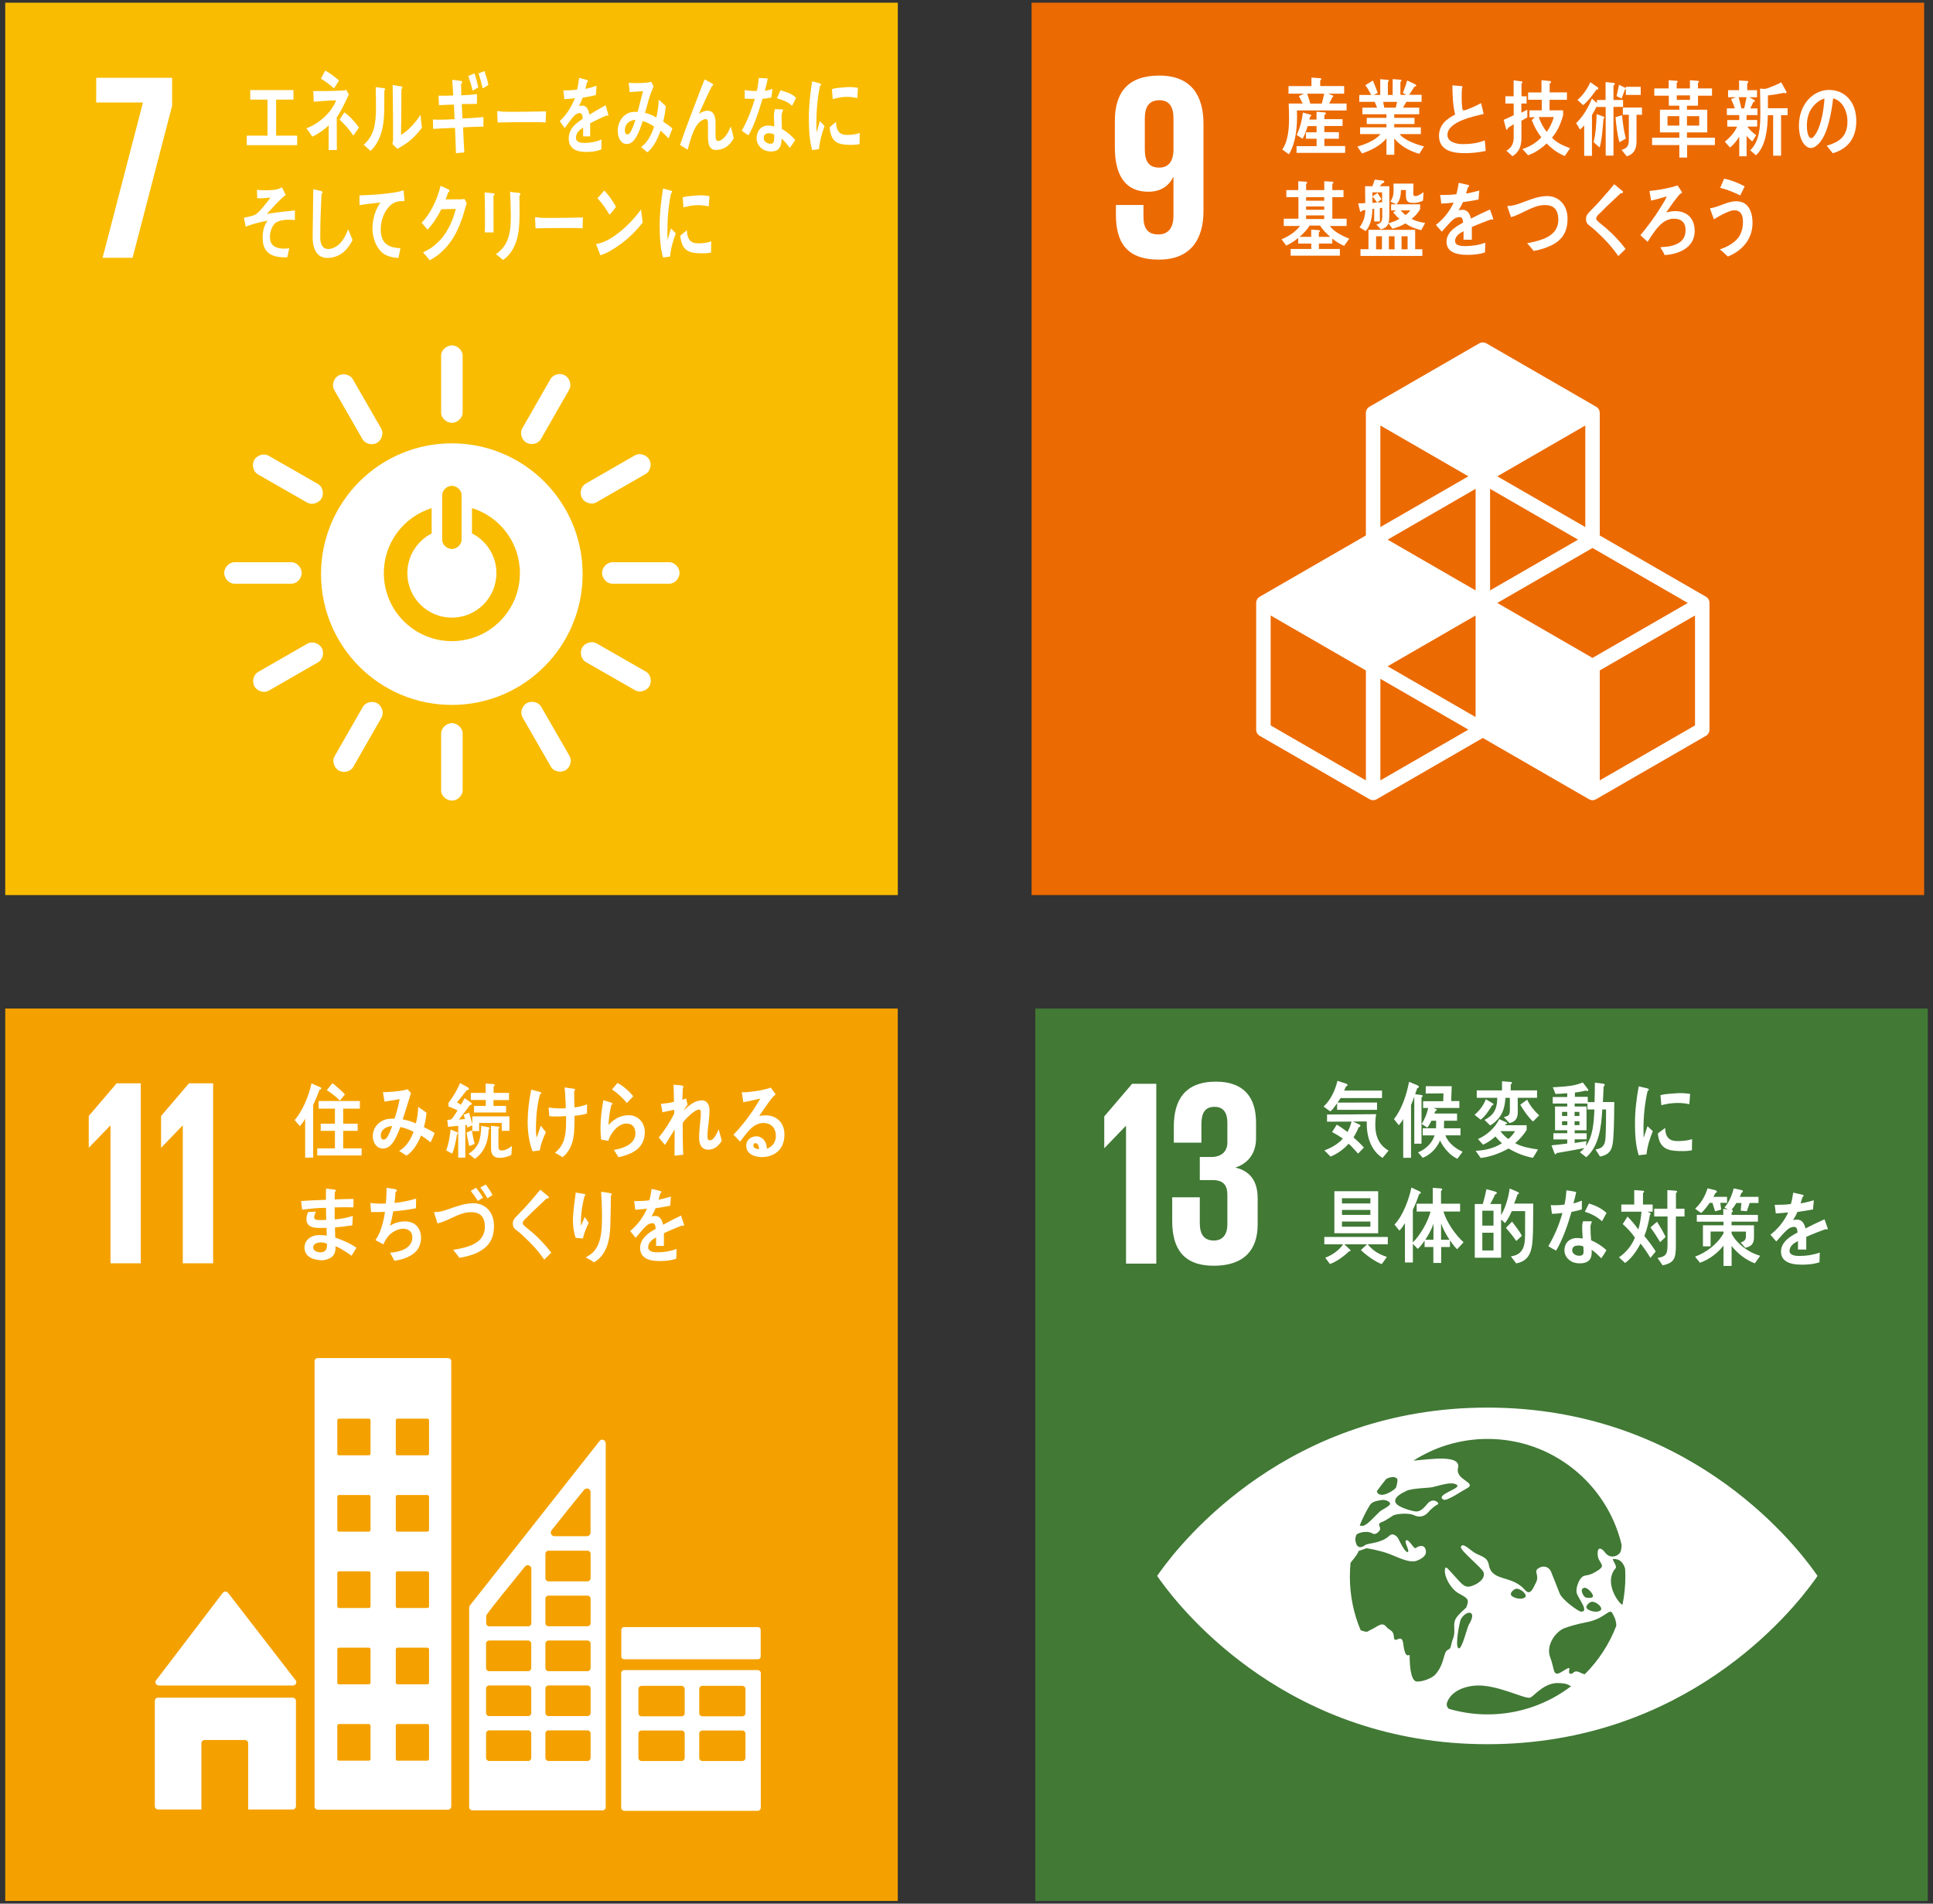 <?xml version="1.0" encoding="utf-8"?>
<!-- Generator: Adobe Illustrator 25.2.3, SVG Export Plug-In . SVG Version: 6.00 Build 0)  -->
<svg version="1.1" id="レイヤー_1" xmlns="http://www.w3.org/2000/svg" xmlns:xlink="http://www.w3.org/1999/xlink" x="0px"
	 y="0px" width="130px" height="128px" viewBox="0 0 130 128" style="enable-background:new 0 0 130 128;" xml:space="preserve">
<rect x="0" y="0" width="130" height="128" fill="#333333" stroke="none"/>
<style type="text/css">
	.st0{fill:#EC6A02;}
	.st1{fill:#FFFFFF;}
	.st2{fill:#F9BC00;}
	.st3{fill:#417935;}
	.st4{fill:#F4A100;}
</style>
<g>
	<g>
		<rect x="69.377" y="0.181" class="st0" width="60.028" height="60.003"/>
		<path class="st1" d="M114.725,40.12l-7.137-4.116v-8.236c0-0.173-0.091-0.335-0.243-0.421l-7.378-4.258
			c-0.15-0.086-0.335-0.086-0.486,0l-7.379,4.258c-0.149,0.086-0.243,0.248-0.243,0.421v8.236l-7.134,4.116
			c-0.152,0.088-0.244,0.248-0.244,0.422v8.517c0,0.175,0.092,0.335,0.244,0.421l7.377,4.257c0.078,0.042,0.16,0.067,0.243,0.067
			c0.085,0,0.168-0.025,0.245-0.067l7.134-4.117l7.135,4.117c0.075,0.042,0.158,0.067,0.241,0.067c0.085,0,0.169-0.025,0.244-0.067
			l7.38-4.257c0.149-0.086,0.244-0.247,0.244-0.421v-8.517C114.969,40.367,114.874,40.208,114.725,40.12 M99.239,48.216L93.322,44.8
			l5.916-3.416V48.216z M106.129,36.285l-5.917,3.414v-6.83L106.129,36.285z M99.239,39.7l-5.916-3.415l5.916-3.416V39.7z
			 M100.698,40.542l6.403-3.696l6.408,3.696l-6.408,3.696L100.698,40.542z M106.616,35.441l-5.918-3.414l5.918-3.417V35.441z
			 M98.752,32.027l-5.919,3.414v-6.831L98.752,32.027z M91.86,52.473l-6.404-3.696v-7.393l6.404,3.697V52.473z M92.834,52.473v-6.83
			l5.919,3.416L92.834,52.473z M113.994,48.777l-6.406,3.696v-7.392l6.406-3.697V48.777z"/>
		<path class="st1" d="M80.937,8.308c0-1.872-0.822-3.227-2.963-3.227c-2.159,0-2.997,1.177-2.997,3.049v1.783
			c0,1.981,0.784,2.979,2.248,2.979c0.857,0,1.374-0.393,1.677-0.981h0.016v2.603c0,0.732-0.286,1.249-1.015,1.249
			c-0.732,0-1-0.429-1-1.178v-0.802h-1.855v0.642c0,1.783,0.644,3.032,2.893,3.032c2.138,0,2.997-1.374,2.997-3.265V8.308z
			 M78.918,10.164c-0.035,0.676-0.319,1.105-0.961,1.105c-0.695,0-0.964-0.429-0.964-1.214V7.952c0-0.767,0.285-1.213,0.982-1.213
			c0.678,0,0.944,0.464,0.944,1.213V10.164z"/>
		<path class="st1" d="M87.221,7.428c0.002,0.145,0.009,0.287,0.009,0.432c0,0.572-0.053,1.194-0.217,1.738
			c-0.064,0.229-0.196,0.595-0.335,0.774l-0.443-0.318c0.386-0.545,0.456-1.374,0.456-2.06c0-0.341-0.009-0.69-0.023-1.031h0.94
			c-0.086-0.17-0.165-0.343-0.256-0.506L87.7,6.299h-1.045v-0.51h1.543V5.217l0.57,0.038c0.044,0,0.092,0,0.092,0.068
			c0,0.04-0.044,0.073-0.072,0.083v0.381h1.61v0.51h-1.082l0.306,0.12c0.02,0.006,0.048,0.022,0.048,0.056
			c0,0.032-0.037,0.049-0.061,0.056c-0.072,0.146-0.137,0.291-0.22,0.433h1.172v0.465H87.221z M87.196,10.278V9.827h1.349V9.33
			h-0.717V8.897h0.717V8.481h-0.6c-0.089,0.287-0.199,0.601-0.345,0.853l-0.395-0.263c0.223-0.449,0.357-0.987,0.419-1.502
			l0.502,0.139c0.023,0.006,0.057,0.021,0.057,0.061c0,0.046-0.038,0.064-0.07,0.068c-0.021,0.068-0.039,0.135-0.058,0.202h0.485
			V7.511l0.579,0.05c0.029,0,0.047,0.04,0.047,0.069c0,0.057-0.062,0.089-0.099,0.099v0.282h1.224v0.46h-1.224v0.415h0.977V9.33
			h-0.977v0.487h1.398v0.461H87.196z M87.912,6.299c0.069,0.187,0.169,0.513,0.22,0.703c-0.071,0.029-0.178,0.055-0.242-0.038h1.003
			c0.062-0.22,0.117-0.44,0.162-0.664H87.912z"/>
		<path class="st1" d="M95.456,10.343c-0.593-0.161-1.262-0.507-1.686-1.031v1.094h-0.527V9.301
			c-0.393,0.497-1.094,0.838-1.644,1.015l-0.312-0.46c0.487-0.14,1.206-0.406,1.553-0.838h-1.369V8.563h1.772V8.341h-1.326V7.925
			h1.326V7.681h-1.616V7.237h0.984c-0.052-0.129-0.098-0.262-0.163-0.389h-1.034V6.384h0.808c-0.12-0.23-0.247-0.451-0.4-0.656
			l0.509-0.312c0.113,0.273,0.224,0.549,0.326,0.827l-0.265,0.141h0.433V5.322l0.531,0.051c0.028,0,0.052,0.016,0.052,0.056
			c0,0.037-0.042,0.071-0.069,0.083v0.872h0.321V5.319l0.542,0.043c0.027,0,0.052,0.028,0.052,0.062
			c0,0.039-0.048,0.066-0.072,0.077v0.876h0.4L94.345,6.25c0.104-0.277,0.214-0.549,0.293-0.839l0.543,0.261
			c0.028,0.017,0.063,0.04,0.063,0.083c0,0.062-0.084,0.066-0.115,0.066c-0.12,0.19-0.237,0.372-0.357,0.555h0.836v0.472h-1.025
			c-0.077,0.133-0.152,0.259-0.227,0.389h1.091v0.444h-1.681v0.244h1.363v0.415h-1.363v0.222h1.791v0.456h-1.425
			c0.308,0.416,1.177,0.711,1.634,0.826L95.456,10.343z M93.023,6.849l0.072,0.389h0.773c0.035-0.129,0.062-0.262,0.091-0.389
			H93.023z"/>
		<path class="st1" d="M98.508,10.299c-0.667,0-1.73-0.105-1.73-1.164c0-0.771,0.558-1.166,1.085-1.433
			c-0.159-0.638-0.178-1.303-0.185-1.963c0.139,0.012,0.283,0.022,0.424,0.034c0.07,0.005,0.139,0.009,0.209,0.021
			c0.023,0.005,0.049,0.017,0.049,0.05c0,0.021-0.017,0.045-0.031,0.061c-0.023,0.167-0.026,0.345-0.026,0.512
			c0,0.206-0.005,0.848,0.086,0.992c0.012,0.011,0.03,0.016,0.044,0.016c0.178,0,0.991-0.376,1.174-0.493
			c0.068,0.239,0.116,0.488,0.172,0.732c-0.581,0.14-2.434,0.496-2.434,1.409c0,0.517,0.69,0.617,1.013,0.617
			c0.526,0,0.997-0.056,1.497-0.249c0.026,0.232,0.051,0.471,0.062,0.708C99.45,10.251,98.976,10.299,98.508,10.299"/>
		<path class="st1" d="M102.321,8.119v1.193c0,0.533-0.189,0.954-0.604,1.193l-0.408-0.376c0.329-0.173,0.492-0.462,0.492-0.89
			V8.353c-0.131,0.088-0.268,0.162-0.396,0.256c-0.002,0.043-0.023,0.115-0.07,0.115c-0.026,0-0.038-0.026-0.046-0.056l-0.162-0.611
			c0.228-0.098,0.455-0.199,0.674-0.31V6.961h-0.559V6.472h0.554V5.401l0.543,0.072c0.02,0,0.051,0.022,0.051,0.048
			c0,0.039-0.042,0.079-0.064,0.096v0.854h0.342v0.489h-0.352v0.619l0.4-0.204v0.522C102.584,7.977,102.453,8.042,102.321,8.119
			 M105.238,10.489c-0.447-0.172-0.872-0.478-1.221-0.845c-0.367,0.351-0.797,0.645-1.255,0.794l-0.375-0.421
			c0.451-0.127,0.928-0.412,1.271-0.782c-0.267-0.344-0.484-0.738-0.643-1.159l0.205-0.194h-0.362V7.42h0.829V6.709h-0.916V6.216
			h0.897V5.395l0.566,0.051c0.042,0.005,0.076,0.023,0.076,0.082c0,0.046-0.062,0.079-0.09,0.091v0.594h1.161v0.497h-1.169V7.42
			h0.913v0.333c0,0.016-0.06,0.205-0.071,0.239c-0.15,0.47-0.373,0.908-0.677,1.264c0.291,0.338,0.829,0.57,1.215,0.71
			L105.238,10.489z M103.486,7.868c0.121,0.369,0.305,0.712,0.538,1.001c0.192-0.271,0.39-0.655,0.469-1.001H103.486z"/>
		<path class="st1" d="M108.511,7.187v3.274h-0.523V7.193h-0.59v-0.07c-0.108,0.21-0.211,0.419-0.333,0.619v2.736h-0.524V8.43
			c-0.084,0.1-0.179,0.196-0.279,0.284L106,8.276c0.458-0.424,0.815-1.034,1.061-1.649l0.338,0.305v-0.21h0.581V5.518l0.54,0.056
			c0.033,0.005,0.081,0.017,0.081,0.066c0,0.056-0.052,0.095-0.09,0.104v0.979h0.646v0.465H108.511z M107.362,6.029
			c-0.265,0.382-0.547,0.759-0.89,1.04l-0.383-0.347c0.363-0.316,0.656-0.728,0.867-1.195l0.487,0.339
			c0.024,0.019,0.047,0.04,0.047,0.073C107.489,6.011,107.409,6.039,107.362,6.029 M107.837,7.987
			c-0.032,0.476-0.111,1.515-0.259,1.931l-0.406-0.361c0.155-0.605,0.189-1.26,0.205-1.887l0.489,0.182
			c0.02,0.006,0.034,0.034,0.034,0.057C107.9,7.943,107.858,7.976,107.837,7.987 M108.914,9.568
			c-0.147-0.504-0.222-1.155-0.264-1.687l0.441-0.134c0.044,0.528,0.119,1.061,0.251,1.571L108.914,9.568z M109.342,6.383v-0.41
			c-0.006,0.032-0.039,0.045-0.062,0.045c-0.071,0.198-0.142,0.403-0.222,0.604l-0.339-0.156c0.063-0.254,0.107-0.512,0.164-0.766
			l0.443,0.216l0.015,0.022v-0.1h1.003v0.544H109.342z M110.061,7.715V9.49c0,0.56-0.191,0.882-0.657,1.02l-0.35-0.432
			c0.321-0.095,0.49-0.233,0.49-0.649V7.715h-0.404V7.232h1.287v0.483H110.061z"/>
		<path class="st1" d="M113.462,9.755v0.838h-0.522V9.755h-1.832V9.259h1.832V8.901h-1.304V7.378h1.304v-0.27h-0.707V6.435h-0.978
			V5.946h0.968V5.395l0.548,0.04c0.024,0,0.06,0.021,0.06,0.054c0,0.036-0.047,0.074-0.069,0.091v0.366h0.891V5.395l0.546,0.04
			c0.025,0,0.062,0.021,0.062,0.054c0,0.036-0.047,0.074-0.069,0.091v0.366h0.946v0.489h-0.941v0.673h-0.743v0.27h1.365v1.523
			h-1.365v0.358h1.879v0.496H113.462z M112.94,7.81h-0.794v0.635h0.794V7.81z M113.657,6.412h-0.89v0.304h0.89V6.412z M114.279,7.81
			h-0.825v0.635h0.825V7.81z"/>
		<path class="st1" d="M117.464,7.737l-0.006,0.331h0.718v0.444h-0.655c0.15,0.243,0.381,0.42,0.587,0.58l-0.26,0.416
			c-0.14-0.103-0.267-0.231-0.384-0.378v1.378h-0.493V9.194c-0.17,0.269-0.392,0.55-0.627,0.724L116,9.53
			c0.316-0.257,0.641-0.596,0.827-1.017h-0.662V8.069h0.806V7.737h-0.833V7.288h0.536c-0.077-0.213-0.157-0.427-0.253-0.628
			l0.332-0.123h-0.535V6.064h0.74V5.412l0.547,0.032c0.032,0,0.071,0.023,0.071,0.068c0,0.051-0.036,0.084-0.071,0.096v0.456h0.662
			v0.473h-0.517l0.324,0.185c0.032,0.017,0.046,0.044,0.046,0.059c0,0.064-0.068,0.081-0.105,0.081
			c-0.062,0.147-0.134,0.286-0.206,0.427h0.487v0.449H117.464z M116.931,6.536c0.051,0.207,0.174,0.675,0.215,0.888
			c-0.091,0.046-0.245-0.175-0.337-0.136h0.492c0.058-0.247,0.112-0.5,0.157-0.752H116.931z M119.783,7.744v2.724h-0.533V7.744
			h-0.361c-0.004,0.927-0.148,2.113-0.798,2.697l-0.386-0.337c0.658-0.613,0.685-1.659,0.685-2.591c0-0.517-0.018-1.038-0.023-1.556
			l0.316,0.022c0.054-0.006,0.185-0.04,0.311-0.089c0.221-0.079,0.659-0.269,0.798-0.354l0.361,0.651
			c0,0.057-0.04,0.086-0.081,0.086c-0.032,0-0.065-0.01-0.091-0.034c-0.355,0.083-0.721,0.135-1.082,0.179v0.86h1.322v0.466H119.783
			z"/>
		<path class="st1" d="M123.26,10.304c-0.141-0.167-0.269-0.343-0.41-0.505c0.725-0.216,1.396-0.533,1.396-1.624
			c0-0.74-0.358-1.411-0.96-1.56c-0.125,0.992-0.369,2.57-1.09,3.156c-0.132,0.111-0.266,0.182-0.427,0.182
			c-0.188,0-0.371-0.157-0.492-0.331c-0.215-0.312-0.294-0.774-0.294-1.178c0-1.405,0.932-2.397,2.028-2.397
			c1.01,0,1.83,0.752,1.83,2.087C124.841,9.386,124.172,10.041,123.26,10.304 M121.645,7.658c-0.086,0.248-0.128,0.517-0.128,0.786
			c0,0.238,0.042,0.845,0.299,0.845c0.091,0,0.169-0.11,0.223-0.184c0.433-0.55,0.617-1.728,0.662-2.478
			C122.29,6.718,121.816,7.177,121.645,7.658"/>
		<path class="st1" d="M90.401,16.532c-0.286-0.118-0.551-0.285-0.8-0.49v0.334H88.7v0.365h1.41v0.449h-3.311v-0.449h1.388v-0.365
			h-0.878v-0.374c-0.252,0.207-0.523,0.378-0.808,0.512l-0.314-0.422c0.456-0.194,0.917-0.471,1.246-0.898h-1.096v-0.489h0.985
			v-1.449h-0.812V12.78h0.803v-0.594l0.543,0.032c0.028,0,0.055,0.023,0.055,0.062c0,0.039-0.042,0.071-0.071,0.083v0.417h1.222
			v-0.594l0.552,0.032c0.027,0,0.061,0.023,0.061,0.062c0,0.039-0.044,0.071-0.072,0.083v0.417h0.752v0.476h-0.752v1.449h0.961
			v0.489h-1.126c0.263,0.398,0.897,0.692,1.301,0.853L90.401,16.532z M88.774,15.166h-0.697c-0.185,0.293-0.423,0.542-0.675,0.759
			h0.78v-0.488l0.523,0.039c0.021,0,0.061,0.018,0.061,0.056c0,0.043-0.04,0.077-0.072,0.088v0.305h0.77
			C89.207,15.708,88.964,15.459,88.774,15.166 M89.058,13.256h-1.219v0.239h1.219V13.256z M89.058,13.879h-1.219v0.227h1.219V13.879
			z M89.058,14.484h-1.219v0.244h1.219V14.484z"/>
		<path class="st1" d="M95.581,15.476c-0.384-0.094-0.726-0.217-1.063-0.455c-0.276,0.167-0.57,0.284-0.874,0.36l-0.266-0.366
			c-0.086,0.255-0.3,0.35-0.509,0.411l-0.302-0.329c0.264-0.076,0.392-0.16,0.392-0.509v-0.611l-0.157,0.016v0.899h-0.383V14.04
			l-0.119,0.011c-0.019,0.533-0.11,1.11-0.456,1.487l-0.413-0.255c0.252-0.317,0.389-0.744,0.389-1.171
			c-0.074,0.017-0.152,0.04-0.228,0.055c-0.01,0.04-0.039,0.078-0.077,0.078c-0.033,0-0.048-0.043-0.056-0.078l-0.119-0.497
			c0.156,0,0.318,0,0.477-0.012c0-0.379-0.011-0.76-0.011-1.138h0.494c0.057-0.146,0.104-0.294,0.152-0.444l0.589,0.071
			c0.027,0.006,0.056,0.034,0.056,0.066c0,0.073-0.082,0.102-0.128,0.107c-0.058,0.065-0.115,0.132-0.177,0.2h0.643v1.98
			c0,0.171-0.005,0.344-0.058,0.504c0.256-0.06,0.504-0.15,0.736-0.289c-0.149-0.127-0.288-0.276-0.417-0.433
			c0.06-0.05,0.129-0.093,0.194-0.136h-0.334v-0.408h0.346l-0.396-0.182c0.176-0.249,0.22-0.505,0.22-0.822
			c0-0.127-0.006-0.26-0.012-0.388h1.347c-0.004,0.217-0.013,0.434-0.013,0.65c0,0.139,0.031,0.189,0.153,0.189
			c0.167,0,0.399-0.161,0.538-0.267l-0.037,0.57c-0.192,0.097-0.396,0.156-0.6,0.156c-0.357,0-0.551-0.039-0.551-0.494
			c0-0.122,0.004-0.249,0.004-0.371h-0.336c-0.01,0.354-0.058,0.715-0.301,0.958h1.591v0.317c-0.128,0.251-0.36,0.504-0.575,0.66
			c0.267,0.155,0.618,0.233,0.911,0.278L95.581,15.476z M91.496,17.208v-0.451h0.537v-1.304h3.141v1.304h0.482v0.451H91.496z
			 M92.95,12.935h-0.65v0.268c0.111-0.078,0.227-0.156,0.342-0.229c0.089,0.134,0.175,0.273,0.262,0.412l-0.271,0.233l0.317-0.023
			V12.935z M92.299,13.211v0.43l0.314-0.024C92.513,13.478,92.411,13.334,92.299,13.211 M92.94,15.886h-0.394v0.879h0.394V15.886z
			 M93.79,15.886h-0.384v0.879h0.384V15.886z M94.195,14.147c0.107,0.109,0.214,0.226,0.336,0.314
			c0.12-0.088,0.229-0.194,0.319-0.314H94.195z M94.666,15.886h-0.409v0.879h0.409V15.886z"/>
		<path class="st1" d="M100.371,14.772c-0.024,0-0.047-0.01-0.072-0.027c-0.341,0.116-1.002,0.376-1.314,0.522v0.855l-0.56-0.007
			c0.003-0.077,0.003-0.161,0.003-0.255v-0.311c-0.38,0.178-0.571,0.405-0.571,0.661c0,0.221,0.221,0.338,0.65,0.338
			c0.471,0,0.899-0.06,1.383-0.223l-0.02,0.649c-0.416,0.14-0.878,0.162-1.19,0.162c-0.932,0-1.397-0.294-1.397-0.888
			c0-0.288,0.133-0.555,0.39-0.799c0.161-0.15,0.405-0.31,0.722-0.478c-0.009-0.248-0.086-0.375-0.224-0.375
			c-0.175,0-0.337,0.066-0.49,0.211c-0.095,0.087-0.219,0.206-0.365,0.377c-0.178,0.195-0.286,0.328-0.352,0.393
			c-0.085-0.1-0.218-0.25-0.396-0.455c0.532-0.415,0.933-0.92,1.196-1.503c-0.251,0.033-0.529,0.056-0.834,0.072
			c-0.02-0.212-0.049-0.406-0.078-0.578c0.447,0,0.813-0.015,1.089-0.055c0.056-0.16,0.11-0.417,0.161-0.765l0.642,0.143
			c0.038,0.011,0.057,0.034,0.057,0.067c0,0.033-0.023,0.061-0.076,0.083c-0.024,0.095-0.067,0.239-0.129,0.427
			c0.22-0.028,0.541-0.11,0.89-0.203l-0.053,0.609c-0.26,0.054-0.612,0.111-1.049,0.17c-0.066,0.167-0.179,0.373-0.296,0.558
			c0.113-0.036,0.209-0.04,0.271-0.04c0.288,0,0.479,0.192,0.567,0.592c0.378-0.199,0.81-0.403,1.28-0.614l0.219,0.621
			C100.429,14.749,100.412,14.772,100.371,14.772"/>
		<path class="st1" d="M103.995,16.643c-0.278,0.102-0.562,0.186-0.853,0.229c-0.146-0.174-0.284-0.359-0.44-0.516
			c0.369-0.071,0.74-0.153,1.097-0.29c0.525-0.21,1.019-0.578,1.003-1.328c-0.016-0.731-0.394-0.964-0.95-0.951
			c-0.769,0.022-1.479,0.601-2.23,0.817c-0.024-0.077-0.247-0.692-0.247-0.721c0-0.055,0.07-0.035,0.103-0.035
			c0.366-0.01,0.788-0.195,1.14-0.32c0.45-0.173,0.909-0.33,1.388-0.343c0.754-0.022,1.396,0.521,1.416,1.481
			C105.447,15.818,104.829,16.332,103.995,16.643"/>
		<path class="st1" d="M108.834,17.218c-0.419-0.609-0.903-1.136-1.429-1.615c-0.134-0.125-0.271-0.255-0.414-0.361
			c-0.087-0.066-0.172-0.122-0.24-0.21c-0.064-0.088-0.088-0.188-0.088-0.299c0-0.212,0.088-0.333,0.217-0.472
			c0.23-0.244,0.468-0.47,0.689-0.722c0.334-0.378,0.67-0.754,0.993-1.155c0.138,0.118,0.276,0.228,0.412,0.346
			c0.054,0.039,0.116,0.082,0.161,0.131c0.012,0.018,0.02,0.028,0.02,0.051c0,0.076-0.102,0.089-0.155,0.076
			c-0.313,0.302-0.637,0.596-0.955,0.899c-0.136,0.129-0.256,0.268-0.389,0.394c-0.064,0.062-0.134,0.117-0.192,0.183
			c-0.051,0.056-0.114,0.14-0.114,0.223c0,0.077,0.037,0.122,0.086,0.167c0.199,0.189,0.422,0.35,0.626,0.526
			c0.457,0.405,0.885,0.859,1.264,1.359C109.16,16.896,109,17.064,108.834,17.218"/>
		<path class="st1" d="M111.956,17.151c-0.072-0.16-0.156-0.315-0.256-0.454c-0.01-0.017-0.024-0.034-0.024-0.051
			c0-0.016,0.024-0.02,0.035-0.027c0.237-0.022,0.47-0.028,0.703-0.087c0.493-0.13,0.945-0.384,0.945-1.061
			c0-0.565-0.342-0.766-0.779-0.766c-0.527,0-0.909,0.339-1.246,0.777c-0.189,0.248-0.361,0.511-0.526,0.777
			c-0.162-0.146-0.323-0.294-0.485-0.444c0.513-0.627,0.926-1.166,1.357-1.87c0.125-0.206,0.33-0.505,0.412-0.734
			c-0.125,0.028-0.247,0.067-0.372,0.102c-0.223,0.061-0.451,0.127-0.678,0.175c-0.035-0.215-0.069-0.432-0.111-0.648
			c0.523-0.055,1.045-0.139,1.559-0.272c0.112-0.027,0.219-0.06,0.328-0.104c0.041,0.061,0.299,0.426,0.299,0.47
			c0,0.055-0.057,0.073-0.089,0.078c-0.168,0.107-0.818,1.044-0.969,1.278c0.199-0.057,0.407-0.095,0.616-0.095
			c0.728,0,1.297,0.439,1.297,1.348C113.97,16.725,112.772,17.106,111.956,17.151"/>
		<path class="st1" d="M116.202,17.248c-0.176-0.163-0.35-0.335-0.538-0.482c0.476-0.15,1.108-0.47,1.37-0.992
			c0.128-0.252,0.186-0.549,0.186-0.838c0-0.506-0.163-0.797-0.605-0.797c-0.308,0-1.064,0.414-1.343,0.609
			c-0.034-0.086-0.262-0.673-0.262-0.725c0-0.04,0.047-0.034,0.066-0.034c0.104,0,0.475-0.12,0.587-0.166
			c0.372-0.137,0.713-0.29,1.108-0.29c0.759,0,1.091,0.616,1.091,1.465C117.864,16.165,117.052,16.918,116.202,17.248
			 M117.034,13.14c-0.437-0.211-0.878-0.398-1.345-0.512c0.089-0.205,0.177-0.41,0.266-0.615c0.475,0.097,0.936,0.283,1.378,0.519
			C117.237,12.734,117.142,12.94,117.034,13.14"/>
	</g>
	<g>
		<rect x="0.352" y="0.181" class="st2" width="60.029" height="60.003"/>
		<path class="st1" d="M30.387,29.809c-4.856,0-8.797,3.938-8.797,8.794c0,4.86,3.94,8.796,8.797,8.796
			c4.858,0,8.796-3.937,8.796-8.796C39.183,33.746,35.246,29.809,30.387,29.809 M29.738,33.283c0-0.293,0.292-0.615,0.653-0.615
			c0.361,0,0.652,0.321,0.652,0.615v3.019c0,0.292-0.29,0.61-0.652,0.61c-0.361,0-0.653-0.318-0.653-0.61V33.283z M30.391,43.11
			c-2.528,0-4.577-2.049-4.577-4.575c0-2.053,1.351-3.789,3.216-4.369v1.703c-0.97,0.497-1.635,1.503-1.635,2.666
			c0,1.655,1.339,2.994,2.996,2.994c1.654,0,2.994-1.339,2.994-2.994c0-1.167-0.67-2.176-1.643-2.67v-1.701
			c1.866,0.577,3.223,2.315,3.223,4.371C34.965,41.061,32.916,43.11,30.391,43.11"/>
		<path class="st1" d="M20.29,38.527c0-0.399-0.354-0.723-0.678-0.723H15.76c-0.325,0-0.68,0.323-0.68,0.723
			c0,0.399,0.355,0.723,0.68,0.723h3.852C19.936,39.25,20.29,38.926,20.29,38.527"/>
		<path class="st1" d="M45.701,38.527c0-0.399-0.353-0.723-0.676-0.723h-3.851c-0.325,0-0.683,0.323-0.683,0.723
			c0,0.399,0.357,0.723,0.683,0.723h3.851C45.348,39.25,45.701,38.926,45.701,38.527"/>
		<path class="st1" d="M30.391,53.832c0.398,0,0.722-0.355,0.722-0.675v-3.852c0-0.324-0.324-0.681-0.722-0.681
			c-0.399,0-0.725,0.357-0.725,0.681v3.852C29.666,53.477,29.992,53.832,30.391,53.832"/>
		<path class="st1" d="M43.679,46.128c0.197-0.347,0.051-0.803-0.229-0.962l-3.344-1.913c-0.281-0.162-0.751-0.058-0.949,0.289
			c-0.198,0.346-0.052,0.807,0.23,0.967l3.343,1.913C43.014,46.582,43.479,46.474,43.679,46.128"/>
		<path class="st1" d="M22.786,51.812c0.347,0.198,0.802,0.051,0.962-0.229l1.914-3.342c0.161-0.282,0.057-0.751-0.288-0.95
			c-0.348-0.199-0.807-0.05-0.967,0.23l-1.914,3.343C22.333,51.146,22.438,51.612,22.786,51.812"/>
		<path class="st1" d="M38.023,51.793c0.346-0.198,0.45-0.665,0.289-0.944l-1.92-3.338c-0.162-0.283-0.62-0.43-0.967-0.231
			c-0.347,0.198-0.449,0.669-0.285,0.952l1.919,3.337C37.218,51.849,37.677,51.994,38.023,51.793"/>
		<path class="st1" d="M17.116,46.158c0.201,0.346,0.667,0.449,0.947,0.289l3.34-1.919c0.283-0.163,0.431-0.62,0.23-0.966
			c-0.197-0.346-0.668-0.45-0.951-0.289l-3.34,1.919C17.063,45.354,16.919,45.812,17.116,46.158"/>
		<path class="st1" d="M30.391,28.43c0.398,0,0.722-0.352,0.722-0.673v-3.852c0-0.326-0.324-0.681-0.722-0.681
			c-0.399,0-0.725,0.355-0.725,0.681v3.852C29.666,28.078,29.992,28.43,30.391,28.43"/>
		<path class="st1" d="M21.624,33.511c0.199-0.346,0.052-0.802-0.229-0.963l-3.341-1.912c-0.284-0.163-0.754-0.059-0.952,0.288
			c-0.199,0.347-0.05,0.804,0.231,0.967l3.344,1.913C20.958,33.965,21.425,33.858,21.624,33.511"/>
		<path class="st1" d="M35.41,29.764c0.346,0.199,0.799,0.054,0.961-0.227l1.914-3.344c0.162-0.282,0.058-0.75-0.289-0.95
			c-0.346-0.198-0.805-0.05-0.967,0.232l-1.914,3.342C34.954,29.099,35.061,29.566,35.41,29.764"/>
		<path class="st1" d="M25.356,29.774c0.344-0.199,0.45-0.667,0.288-0.945l-1.921-3.339c-0.161-0.283-0.619-0.43-0.966-0.232
			c-0.346,0.2-0.449,0.672-0.286,0.953l1.919,3.337C24.551,29.828,25.008,29.973,25.356,29.774"/>
		<path class="st1" d="M39.146,33.495c0.201,0.345,0.666,0.449,0.947,0.29l3.34-1.921c0.282-0.161,0.43-0.618,0.231-0.965
			c-0.2-0.346-0.669-0.45-0.954-0.288l-3.338,1.919C39.091,32.69,38.947,33.149,39.146,33.495"/>
		<polygon class="st1" points="6.47,6.893 9.615,6.893 6.9,17.332 8.917,17.332 11.577,7.107 11.577,5.233 6.47,5.233 		"/>
		<polygon class="st1" points="16.595,9.762 16.595,9.121 17.99,9.121 17.99,6.697 16.829,6.697 16.829,6.056 19.736,6.056 
			19.736,6.697 18.572,6.697 18.572,9.121 19.987,9.121 19.987,9.762 		"/>
		<path class="st1" d="M22.649,7.892v0.671c0,0.509,0.004,1.02,0.004,1.524H22.1c0-0.555,0-1.108,0.006-1.66
			c-0.294,0.299-0.757,0.608-1.105,0.762C20.878,8.986,20.743,8.8,20.6,8.624c0.688-0.223,1.671-0.973,2.006-1.877
			c-0.5,0.006-1.003,0.062-1.504,0.092c-0.011-0.24-0.019-0.474-0.032-0.714c0.645,0,1.298-0.004,1.942-0.037
			c0.098,0,0.188-0.019,0.284-0.043l0.163,0.32C23.201,6.889,22.97,7.431,22.649,7.892 M22.456,5.947
			c-0.273-0.264-0.569-0.467-0.872-0.658c0.098-0.184,0.189-0.36,0.286-0.545c0.323,0.177,0.634,0.404,0.929,0.669
			C22.689,5.598,22.576,5.775,22.456,5.947 M23.763,9.126c-0.267-0.431-0.595-0.762-0.923-1.082l0.316-0.491
			c0.347,0.239,0.711,0.634,0.986,1.02L23.763,9.126z"/>
		<path class="st1" d="M25.849,6.088c-0.027,1.281,0.112,2.471-0.51,3.537c-0.12,0.204-0.268,0.384-0.423,0.522
			c-0.142-0.125-0.35-0.317-0.456-0.416c0.686-0.604,0.826-1.375,0.826-2.466c0-0.46-0.009-0.944-0.018-1.407l0.581,0.074
			c0.024,0.008,0.048,0.019,0.048,0.063C25.897,6.031,25.87,6.069,25.849,6.088 M27.465,9.54c-0.233,0.181-0.486,0.317-0.73,0.466
			c-0.117-0.107-0.24-0.199-0.345-0.324c0.026-0.1,0.044-0.2,0.044-0.304V8.612c0-0.959-0.013-1.936-0.027-2.895l0.608,0.099
			c0.026,0.007,0.046,0.031,0.046,0.075c0,0.05-0.039,0.089-0.064,0.106c-0.009,0.267-0.005,0.53-0.005,0.797
			c0,0.753-0.008,1.525-0.022,2.278c0.345-0.206,0.734-0.573,1.01-0.927c0.092-0.113,0.173-0.245,0.261-0.368
			c0.009-0.012,0.017-0.032,0.031-0.032c0.021,0,0.021,0.064,0.021,0.076c0.019,0.261,0.048,0.51,0.084,0.765
			C28.107,8.961,27.794,9.277,27.465,9.54"/>
		<path class="st1" d="M31.141,8.563c0.026,0.564,0.051,1.122,0.087,1.688c-0.189,0.018-0.375,0.026-0.563,0.049
			c-0.018-0.569-0.046-1.133-0.062-1.702c-0.495,0.017-0.982,0.034-1.473,0.069c-0.004-0.21-0.009-0.422-0.013-0.634
			c0.112,0.008,0.221,0.011,0.336,0.015c0.376,0.008,0.746-0.025,1.118-0.034c-0.015-0.329-0.024-0.65-0.045-0.981
			c-0.336,0.004-0.669,0.024-1.005,0.04c-0.004-0.21-0.021-0.429-0.03-0.641c0.327,0.008,0.659,0.004,0.991-0.011
			c-0.017-0.353-0.042-0.7-0.069-1.053l0.597,0.073c0.035,0.006,0.073,0.037,0.072,0.09c0,0.052-0.037,0.092-0.073,0.109
			c0.005,0.257,0.014,0.512,0.016,0.769c0.355-0.01,0.704-0.036,1.053-0.081c-0.002,0.225,0,0.44-0.002,0.657
			c-0.342-0.001-0.682,0.003-1.02,0.012c0.016,0.323,0.027,0.647,0.046,0.971c0.47-0.019,0.941-0.048,1.409-0.096
			c0.004,0.218-0.005,0.435,0,0.647C32.054,8.513,31.595,8.544,31.141,8.563 M31.784,6.095c-0.074-0.339-0.181-0.662-0.287-0.985
			l0.414-0.175c0.106,0.301,0.186,0.622,0.258,0.94L31.784,6.095z M32.464,5.947c-0.083-0.347-0.171-0.689-0.284-1.012l0.4-0.158
			c0.11,0.318,0.198,0.604,0.268,0.938L32.464,5.947z"/>
		<path class="st1" d="M36.7,8.233c-0.266-0.018-0.475-0.018-0.69-0.018c-0.249-0.005-1.951,0-2.542,0.023
			c-0.011-0.228-0.024-0.518-0.027-0.688c-0.005-0.086,0.031-0.091,0.06-0.086c0.078,0.023,0.228,0.033,0.271,0.04
			c0.285,0.017,0.588,0.013,0.914,0.013c0.68,0,1.282-0.02,2.039-0.029C36.709,7.715,36.705,8.004,36.7,8.233"/>
		<path class="st1" d="M40.867,7.786c-0.021,0-0.041-0.011-0.061-0.029c-0.29,0.119-0.85,0.388-1.115,0.536v0.879l-0.475-0.004
			c0.003-0.083,0.003-0.167,0.003-0.264v-0.32c-0.324,0.184-0.484,0.417-0.484,0.678c0,0.229,0.185,0.349,0.554,0.349
			c0.397,0,0.76-0.064,1.17-0.229l-0.017,0.668c-0.351,0.142-0.743,0.168-1.01,0.168c-0.788,0-1.183-0.303-1.183-0.916
			c0-0.296,0.111-0.569,0.328-0.822c0.138-0.153,0.343-0.319,0.614-0.489c-0.009-0.257-0.074-0.388-0.19-0.388
			c-0.151,0-0.286,0.07-0.415,0.217c-0.08,0.091-0.184,0.211-0.311,0.387c-0.149,0.2-0.24,0.337-0.297,0.406
			c-0.073-0.104-0.184-0.257-0.334-0.468c0.451-0.428,0.791-0.947,1.017-1.546c-0.214,0.034-0.452,0.057-0.709,0.074
			c-0.016-0.218-0.042-0.418-0.064-0.594c0.376,0,0.688-0.017,0.922-0.058c0.048-0.164,0.091-0.427,0.139-0.787l0.542,0.149
			c0.032,0.011,0.049,0.035,0.049,0.067c0,0.036-0.023,0.063-0.066,0.084c-0.019,0.1-0.057,0.248-0.108,0.442
			c0.184-0.029,0.458-0.114,0.754-0.212l-0.048,0.628c-0.22,0.058-0.519,0.114-0.888,0.178c-0.058,0.172-0.149,0.383-0.25,0.569
			c0.098-0.032,0.178-0.038,0.23-0.038c0.246,0,0.405,0.199,0.479,0.609c0.321-0.203,0.688-0.416,1.087-0.633l0.185,0.639
			C40.915,7.763,40.899,7.786,40.867,7.786"/>
		<path class="st1" d="M44.969,9.306c-0.179-0.18-0.358-0.364-0.548-0.514c-0.175,0.531-0.517,1.19-0.888,1.447l-0.418-0.354
			c0.397-0.267,0.7-0.798,0.876-1.376c-0.245-0.162-0.497-0.296-0.767-0.368c-0.066,0.202-0.13,0.405-0.211,0.598
			c-0.189,0.475-0.447,0.958-0.883,0.947c-0.356-0.009-0.599-0.419-0.586-0.918c0.017-0.639,0.402-1.081,0.818-1.202
			c0.173-0.05,0.35-0.052,0.521-0.042c0.103-0.403,0.259-0.968,0.36-1.396l-0.897,0.064l-0.063-0.626l0.045,0.004
			c0.301,0.031,1.208,0.025,1.468-0.071c0.047,0.102,0.104,0.202,0.158,0.303c-0.134,0.351-0.244,0.598-0.344,0.962
			c-0.077,0.276-0.146,0.553-0.234,0.822c0.271,0.065,0.521,0.168,0.764,0.319c0.095-0.382,0.143-0.798,0.164-1.201
			c0.164,0.143,0.325,0.281,0.476,0.434c-0.04,0.354-0.091,0.708-0.177,1.043c0.207,0.138,0.418,0.277,0.617,0.456
			C45.142,8.858,45.057,9.085,44.969,9.306 M42.024,8.749c-0.002,0.15,0.042,0.284,0.159,0.286c0.075,0.004,0.129-0.031,0.18-0.102
			c0.142-0.177,0.292-0.63,0.367-0.875C42.432,8.079,42.038,8.245,42.024,8.749"/>
		<path class="st1" d="M48.146,10.083c-0.576,0.003-0.533-0.677-0.533-1.207V8.349c0-0.155,0.005-0.342-0.156-0.34
			c-0.038-0.002-0.075,0.009-0.114,0.022c-0.648,0.213-0.893,1.329-1.098,2.033c-0.171-0.104-0.341-0.209-0.51-0.312
			c0.178-0.548,0.375-1.08,0.579-1.618c0.227-0.598,0.452-1.201,0.685-1.798c0.128-0.333,0.249-0.672,0.389-0.997
			c0.159,0.082,0.397,0.203,0.544,0.307c0.018,0.01,0.03,0.027,0.03,0.053c0,0.047-0.039,0.074-0.074,0.074
			c-0.287,0.559-0.548,1.152-0.811,1.729C47.049,7.556,47.025,7.606,47,7.656c0.177-0.111,0.375-0.211,0.574-0.212
			c0.42-0.001,0.548,0.358,0.548,0.838c0,0.288-0.002,0.569-0.002,0.857c0,0.143,0.018,0.341,0.163,0.34
			c0.19,0,0.348-0.145,0.487-0.301c0.176-0.205,0.254-0.415,0.379-0.675c0.069,0.265,0.138,0.523,0.199,0.789
			C49.059,9.83,48.66,10.08,48.146,10.083"/>
		<path class="st1" d="M51.876,6.559c-0.21,0.038-0.387,0.068-0.598,0.086c-0.226,0.763-0.523,1.751-0.945,2.453
			c-0.154-0.093-0.304-0.202-0.451-0.31c0.384-0.645,0.671-1.441,0.885-2.145c-0.209,0.013-0.479,0.003-0.685-0.016
			c0-0.19,0-0.382,0.004-0.577c0.074,0.02,0.15,0.029,0.227,0.04c0.193,0.023,0.391,0.035,0.586,0.026
			c0.075-0.322,0.103-0.557,0.131-0.871c0.231,0,0.436,0.021,0.599,0.032c-0.024,0.191-0.125,0.604-0.197,0.828
			c0.176-0.022,0.348-0.077,0.523-0.122C51.932,6.172,51.903,6.366,51.876,6.559 M53.118,9.942c-0.17-0.222-0.347-0.449-0.552-0.624
			c-0.001,0.062-0.006,0.123-0.011,0.184c-0.043,0.58-0.391,0.709-0.782,0.68c-0.137-0.011-0.278-0.043-0.409-0.107
			c-0.256-0.132-0.509-0.444-0.479-0.837c0.042-0.567,0.422-0.826,0.831-0.794c0.118,0.009,0.239,0.031,0.355,0.062
			c0.006-0.266-0.03-0.526-0.02-0.789c0.006-0.135,0.025-0.253,0.071-0.38c0.13,0.007,0.26,0.012,0.395,0.018
			c0.025,0.001,0.153-0.017,0.148,0.05c0,0.012,0,0.019-0.004,0.023c-0.057,0.098-0.088,0.222-0.095,0.339
			c-0.014,0.298,0.018,0.602,0.018,0.904c0.307,0.165,0.653,0.45,0.894,0.74C53.367,9.595,53.246,9.776,53.118,9.942 M52.069,9.047
			c-0.09-0.058-0.199-0.077-0.308-0.085c-0.167-0.014-0.376,0.027-0.395,0.29c-0.02,0.258,0.222,0.396,0.394,0.409
			c0.163,0.015,0.281-0.017,0.3-0.258C52.069,9.285,52.069,9.166,52.069,9.047 M53.27,7.12c-0.293-0.297-0.658-0.398-1.02-0.509
			l0.243-0.541c0.36,0.118,0.752,0.2,1.046,0.51L53.27,7.12z"/>
		<path class="st1" d="M23.085,16.968c-0.32,0.261-0.705,0.376-1.08,0.376c-0.578,0-0.941-0.449-0.973-1.238
			c-0.009-0.107-0.003-0.211-0.003-0.317c0-0.299,0.003-0.599,0.012-0.905c0.012-0.717,0.021-1.441,0.028-2.159
			c0.127,0.023,0.255,0.052,0.382,0.085c0.054,0.011,0.11,0.017,0.16,0.04c0.032,0.017,0.073,0.038,0.073,0.088
			c0,0.045-0.032,0.079-0.06,0.095c-0.049,0.968-0.086,1.946-0.086,2.913c0,0.495,0.164,0.796,0.542,0.796
			c0.176,0,0.354-0.06,0.517-0.162c0.375-0.215,0.633-0.683,0.819-1.161l0.298,0.723C23.565,16.445,23.317,16.78,23.085,16.968"/>
		<path class="st1" d="M27.142,13.532c-0.015,0-0.033-0.008-0.049-0.008c-0.179-0.007-0.371,0.013-0.55,0.093
			c-0.512,0.229-0.908,0.954-0.935,1.731c-0.041,1.151,0.694,1.315,1.318,1.34c-0.039,0.216-0.076,0.438-0.127,0.652
			c-0.028-0.002-0.057-0.002-0.082-0.002c-0.278-0.012-0.6-0.093-0.851-0.237c-0.476-0.269-0.842-1.041-0.815-1.801
			c0.022-0.672,0.196-1.183,0.53-1.678c-0.47,0.039-0.939,0.096-1.403,0.176c0-0.223-0.007-0.443-0.004-0.662
			c0.806-0.026,1.607-0.068,2.409-0.205c0.189-0.035,0.376-0.075,0.559-0.134c0.01,0.086,0.059,0.637,0.057,0.68
			C27.199,13.524,27.169,13.532,27.142,13.532"/>
		<path class="st1" d="M31.294,13.962c-0.065,0.224-0.123,0.452-0.197,0.667c-0.274,0.783-0.559,1.381-1.042,1.942
			c-0.345,0.396-0.737,0.717-1.156,0.927c-0.145-0.181-0.295-0.358-0.45-0.525c0.231-0.117,0.462-0.235,0.677-0.401
			c0.261-0.215,0.522-0.444,0.736-0.747c0.362-0.511,0.619-1.092,0.791-1.775l-0.97,0.018c-0.256,0.505-0.572,0.993-0.93,1.37
			c-0.131-0.155-0.261-0.314-0.4-0.458c0.601-0.618,1.03-1.505,1.279-2.487l0.545,0.254c0.025,0.013,0.052,0.044,0.052,0.086
			c0,0.056-0.048,0.079-0.08,0.079c-0.062,0.167-0.11,0.34-0.186,0.495c0.349,0,0.698-0.007,1.047-0.007
			c0.069,0,0.148-0.005,0.223-0.029c0.053,0.103,0.109,0.197,0.157,0.302C31.359,13.772,31.324,13.871,31.294,13.962"/>
		<path class="st1" d="M33.189,13.158v0.232c0,0.743,0,1.493,0.004,2.237h-0.59c0.004-0.139,0.011-0.279,0.011-0.412v-0.82
			c0-0.489-0.006-0.976-0.022-1.459l0.623,0.066c0.023,0,0.044,0.021,0.044,0.051C33.258,13.102,33.218,13.137,33.189,13.158
			 M34.931,13.164c0,0.34,0.01,0.671,0.01,1.009c0,0.978-0.019,1.921-0.533,2.713c-0.159,0.239-0.346,0.446-0.578,0.593
			c-0.153-0.125-0.317-0.277-0.483-0.381c0.187-0.139,0.405-0.324,0.55-0.534c0.433-0.616,0.457-1.353,0.457-2.136
			c0-0.509-0.024-1.021-0.051-1.526l0.619,0.072c0.034,0.005,0.074,0.029,0.074,0.077C34.997,13.102,34.963,13.142,34.931,13.164"/>
		<path class="st1" d="M39.183,15.349c-0.264-0.017-0.475-0.017-0.687-0.017c-0.247-0.004-1.89,0-2.481,0.023
			c-0.009-0.222-0.023-0.503-0.029-0.671c-0.003-0.083,0.033-0.088,0.062-0.083c0.079,0.022,0.226,0.034,0.269,0.039
			c0.281,0.017,0.835,0.01,1.158,0.01c0.672,0,0.977-0.015,1.729-0.027C39.19,14.844,39.188,15.128,39.183,15.349"/>
		<path class="st1" d="M41.084,16.842c-0.231,0.136-0.463,0.249-0.713,0.32c-0.025-0.071-0.279-0.743-0.279-0.743
			c0-0.023,0.02-0.023,0.032-0.023c0.057,0,0.118-0.013,0.175-0.03c0.45-0.118,0.889-0.387,1.295-0.703
			c0.548-0.422,1.061-0.958,1.517-1.577c0.032,0.292,0.073,0.582,0.11,0.876C42.588,15.787,41.871,16.382,41.084,16.842
			 M40.992,14.438c-0.245-0.412-0.507-0.787-0.812-1.108c0.16-0.168,0.31-0.345,0.464-0.519c0.293,0.309,0.552,0.678,0.782,1.089
			C41.298,14.103,41.147,14.269,40.992,14.438"/>
		<path class="st1" d="M45.064,17.252c-0.156,0.018-0.312,0.04-0.473,0.063c-0.194-0.694-0.225-1.445-0.225-2.181
			c0-0.822,0.094-1.648,0.225-2.455l0.376,0.097c0.058,0.019,0.131,0.025,0.187,0.053c0.027,0.012,0.049,0.03,0.049,0.075
			c0,0.046-0.039,0.075-0.069,0.075c-0.174,0.805-0.251,1.713-0.251,2.548c0,0.207,0.007,0.41,0.007,0.62
			c0.077-0.261,0.153-0.527,0.234-0.789c0.108,0.111,0.218,0.227,0.325,0.336C45.258,16.21,45.121,16.672,45.064,17.252
			 M47.821,16.98c-0.24,0.059-0.55,0.058-0.792,0.05c-0.62-0.022-1.198-0.134-1.273-1.186c0.147-0.121,0.291-0.249,0.443-0.366
			c0,0.595,0.251,0.865,0.654,0.879c0.32,0.013,0.671-0.011,0.978-0.131C47.829,16.476,47.823,16.726,47.821,16.98 M47.663,13.879
			c-0.334-0.08-0.665-0.102-1.005-0.07c-0.232,0.023-0.462,0.073-0.693,0.135c-0.021-0.208-0.032-0.464-0.054-0.671
			c0.324-0.1,0.654-0.099,0.982-0.131c0.273-0.026,0.546,0.002,0.818,0.045C47.697,13.417,47.685,13.649,47.663,13.879"/>
		<path class="st1" d="M55.08,10.026c-0.153,0.017-0.304,0.04-0.462,0.062c-0.188-0.691-0.22-1.442-0.22-2.174
			c0-0.82,0.094-1.645,0.22-2.447l0.368,0.097c0.056,0.019,0.127,0.024,0.182,0.053c0.026,0.011,0.047,0.029,0.047,0.075
			c0,0.045-0.039,0.075-0.066,0.075c-0.171,0.802-0.246,1.708-0.246,2.538c0,0.208,0.009,0.411,0.009,0.619
			c0.075-0.26,0.146-0.524,0.226-0.786c0.106,0.11,0.215,0.225,0.317,0.335C55.267,8.987,55.135,9.448,55.08,10.026 M57.808,9.689
			c-0.233,0.058-0.538,0.058-0.771,0.048c-0.604-0.021-1.165-0.132-1.24-1.179c0.145-0.123,0.284-0.252,0.43-0.367
			c0.002,0.594,0.248,0.862,0.641,0.876c0.311,0.01,0.651-0.012,0.95-0.13C57.813,9.187,57.81,9.435,57.808,9.689 M57.653,6.596
			c-0.326-0.078-0.646-0.101-0.979-0.068C56.448,6.549,56.224,6.601,56,6.661c-0.019-0.206-0.03-0.463-0.052-0.668
			c0.315-0.099,0.635-0.098,0.956-0.13c0.267-0.026,0.532,0.002,0.797,0.044C57.686,6.135,57.675,6.368,57.653,6.596"/>
		<path class="st1" d="M18.531,14.987c-0.258,0.193-0.434,0.718-0.358,1.158c0.089,0.521,0.674,0.581,0.981,0.574
			c0.096-0.002,0.199-0.01,0.301-0.021c-0.045,0.203-0.095,0.4-0.136,0.601l-0.091,0.002c-0.597,0.011-1.458-0.086-1.553-1.082
			c-0.06-0.61,0.093-1.091,0.323-1.382c-0.499,0.089-0.998,0.221-1.479,0.403c-0.03-0.202-0.076-0.401-0.117-0.598
			c0.257-0.069,0.537-0.091,0.781-0.22c0.254-0.132,0.805-0.859,1.008-1.136c-0.297,0.034-0.601,0.056-0.893,0.044
			c-0.004-0.187-0.007-0.376-0.024-0.561c0.442,0.029,0.905,0.052,1.347-0.037c0.119-0.024,0.227-0.08,0.336-0.138
			c0.089,0.167,0.177,0.339,0.257,0.511c-0.438,0.345-0.872,0.851-1.267,1.278c0.629-0.1,1.259-0.175,1.889-0.233
			c-0.003,0.214,0.001,0.431-0.004,0.644C19.459,14.759,18.866,14.741,18.531,14.987"/>
	</g>
	<g>
		<g>
			<rect x="69.625" y="67.815" class="st3" width="60.024" height="60.003"/>
			<path class="st1" d="M122.062,105.716c-1.582-2.217-8.735-11.07-22.032-11.07c-13.3,0-20.451,8.853-22.035,11.07
				c-0.069,0.094-0.125,0.176-0.173,0.246c0.048,0.071,0.104,0.153,0.173,0.249c1.584,2.216,8.735,11.068,22.035,11.068
				c13.297,0,20.451-8.852,22.032-11.068c0.069-0.096,0.127-0.178,0.172-0.249C122.189,105.892,122.131,105.811,122.062,105.716
				 M92.612,100.244c0.12-0.176,0.518-0.678,0.567-0.741c0.102-0.132,0.305-0.16,0.446-0.185c0.143-0.027,0.331,0.052,0.353,0.157
				c0.023,0.107-0.055,0.52-0.123,0.589c-0.195,0.203-0.704,0.488-0.981,0.444C92.655,100.475,92.57,100.307,92.612,100.244
				 M92.137,101.188c0.023-0.026,0.041-0.046,0.048-0.056c0.168-0.192,0.501-0.232,0.729-0.269c0.23-0.04,0.539,0.077,0.576,0.231
				c0.038,0.153-0.577,0.432-0.69,0.537c-0.321,0.295-0.823,0.895-1.115,0.959c-0.096,0.021-0.174,0.006-0.239-0.024
				C91.638,102.085,91.87,101.624,92.137,101.188 M97.115,111.394c-0.181,0.708-0.393,0.963-0.571,1.186
				c-0.18,0.226-0.842,0.514-1.263,0.485c-0.421-0.033-0.478-1.158-0.478-1.735c0-0.2-0.283,0.392-0.431-0.812
				c-0.096-0.77-0.589,0.082-0.624-0.432c-0.035-0.514-0.283-0.411-0.543-0.731c-0.259-0.319-0.581,0.031-0.942,0.195
				c-0.36,0.158-0.211,0.243-0.723,0.082c-0.013-0.005-0.019-0.008-0.031-0.013c-0.47-1.107-0.726-2.325-0.726-3.606
				c0-0.312,0.016-0.62,0.044-0.923c0.018-0.031,0.037-0.059,0.058-0.085c0.49-0.579,0.48-0.715,0.48-0.715l0.542-0.188
				c0,0,0.864,0.134,1.517,0.379c0.537,0.202,1.383,0.658,1.873,0.456c0.357-0.147,0.636-0.341,0.602-0.638
				c-0.041-0.372-0.332-0.459-0.687-0.209c-0.13,0.093-0.408-0.559-0.627-0.526c-0.217,0.032,0.27,0.765,0.085,0.798
				c-0.186,0.031-0.559-0.766-0.623-0.894c-0.062-0.128-0.352-0.449-0.609-0.204c-0.548,0.52-1.436,0.487-1.612,0.62
				c-0.543,0.407-0.686-0.133-0.674-0.462c0.021-0.074,0.045-0.149,0.068-0.224c0.179-0.195,0.812-0.26,1.033-0.113
				c0.236,0.16,0.41-0.042,0.502-0.139c0.097-0.096,0.063-0.249,0.003-0.378c-0.061-0.127,0.119-0.222,0.243-0.254
				c0.125-0.034,0.538-0.323,0.702-0.419c0.167-0.095,1.022-0.2,1.408-0.008c0.383,0.193,0.735,0.035,0.925-0.187
				c0.235-0.279,0.538-0.494,0.671-0.558c0.135-0.065-0.331-0.499-0.712-0.026c-0.383,0.472-0.58,0.515-0.759,0.515
				c-0.182,0-1.25-0.268-1.381-0.605c-0.132-0.336,0.333-0.589,0.729-0.78c0.394-0.188,1.474-0.187,1.75-0.249
				c0.56-0.123,1.279-0.404,1.641-0.158c0.359,0.241-1.511,0.667-0.895,0.997c0.217,0.122,1.205-0.567,1.544-0.743
				c0.798-0.412-0.772-0.547-0.568-1.382c0.229-0.944-1.926-0.579-2.998-0.498c1.439-0.923,3.151-1.46,4.988-1.46
				c4.37,0,8.031,3.027,9.007,7.096c0.007,0.201-0.024,0.346-0.045,0.429c-0.083,0.335-0.718,0.62-1.083,0.084
				c-0.095-0.136-0.493-0.511-0.478,0.131c0.012,0.641,0.622,0.707,0.031,1.093c-0.592,0.384-0.699,0.291-0.974,0.388
				c-0.272,0.096-0.54,0.757-0.472,1.113c0.068,0.353,0.91,1.318,0.283,1.277c-0.146-0.011-1.253-0.766-1.436-1.253
				c-0.192-0.51-0.404-1.012-0.553-1.397c-0.149-0.385-0.543-0.483-0.875-0.256c-0.329,0.226,0.094,0.45-0.143,0.933
				c-0.236,0.481-0.404,0.912-0.752,0.513c-0.906-1.036-2.218-0.524-2.425-1.678c-0.111-0.624-0.649-0.564-1.102-0.918
				c-0.452-0.352-0.702-0.544-0.779-0.289c-0.067,0.224,1.417,1.4,1.523,1.7c0.156,0.447-0.447,0.842-0.885,0.949
				c-0.44,0.104-0.632-0.246-1.066-0.697c-0.429-0.449-0.619-0.77-0.649-0.418c-0.043,0.51,0.409,1.258,0.85,1.538
				c0.375,0.238,0.794,0.346,0.674,0.729c-0.122,0.387-0.001,0.168-0.423,0.584c-0.42,0.417-0.5,0.551-0.47,1.126
				c0.03,0.58-0.121,0.612-0.211,1.092C97.504,111.105,97.294,110.688,97.115,111.394 M107.05,107.7
				c0.313-0.024,0.78,0.407,0.598,0.573c-0.182,0.164-0.649,0.104-0.885-0.08C106.532,108.012,106.912,107.712,107.05,107.7
				 M106.657,107.416c-0.099-0.038-0.187-0.132-0.263-0.36c-0.075-0.227,0.115-0.356,0.303-0.264c0.19,0.096,0.438,0.379,0.438,0.53
				C107.134,107.474,106.76,107.456,106.657,107.416 M102.57,107.4c-0.185,0.162-0.652,0.104-0.887-0.08
				c-0.233-0.181,0.148-0.481,0.288-0.493C102.282,106.8,102.75,107.235,102.57,107.4 M98.785,109.238
				c-0.127,0.209-0.476,1.765-0.708,1.585c-0.235-0.182,0.095-1.807,0.162-1.932C98.605,108.223,99.395,108.255,98.785,109.238
				 M100.045,115.275c-0.906,0-1.776-0.133-2.604-0.374c-0.118-0.096-0.187-0.258-0.111-0.453c0.286-0.747,1.141-1.039,1.814-1.104
				c1.501-0.146,3.477,0.975,3.79,0.795c0.314-0.181,0.948-1.006,1.883-0.972c0.634,0.024,0.63,0.131,0.844,0.212
				C104.103,114.567,102.156,115.275,100.045,115.275 M106.579,112.579c-0.094-0.024-0.187-0.057-0.291-0.108
				c-0.505-0.257-0.445,0.154-0.694,0.064c-0.25-0.093,0.281-0.67-0.467-0.182c-0.743,0.487-0.542-0.074-0.866-0.898
				c-0.328-0.826,0.373-1.766,0.959-1.979c0.805-0.291,1.304-0.351,1.682-0.444c1.112-0.277,1.347-0.938,1.549-0.537
				c0.039,0.075,0.076,0.147,0.109,0.215c0.065,0.121,0.14,0.363,0.142,0.603C108.23,110.549,107.5,111.663,106.579,112.579
				 M109.116,107.904c-0.247-0.069-1.287-1.506-0.465-2.452c0.136-0.156-0.278-0.613-0.164-0.623
				c0.448-0.034,0.689,0.245,0.806,0.646c0.01,0.177,0.017,0.357,0.017,0.536C109.31,106.661,109.243,107.293,109.116,107.904"/>
			<polygon class="st1" points="77.764,72.872 77.764,84.965 75.728,84.965 75.728,75.707 75.711,75.707 74.285,77.189 
				74.265,77.189 74.265,75.066 76.14,72.872 			"/>
			<path class="st1" d="M84.473,75.493v1.054c0,1.016-0.555,1.693-1.392,1.96c1.017,0.233,1.5,0.946,1.5,2.052v1.784
				c0,1.677-0.892,2.765-2.946,2.765c-2.069,0-2.801-1.177-2.801-3.014v-1.588h1.856v1.73c0,0.714,0.251,1.176,0.945,1.176
				c0.625,0,0.909-0.445,0.909-1.088v-1.996c0-0.643-0.284-0.981-0.997-0.981h-0.857v-1.552h0.769c0.659,0,1.085-0.34,1.085-0.981
				v-1.303c0-0.659-0.231-1.087-0.872-1.087c-0.644,0-0.874,0.428-0.874,1.177v1.231h-1.856v-1.071c0-1.784,0.731-3.032,2.835-3.032
				C83.652,72.73,84.473,73.781,84.473,75.493"/>
			<path class="st1" d="M90.159,73.834c-0.067,0.099-0.133,0.206-0.205,0.306l2.657-0.007v0.489h-2.687v-0.444
				c-0.136,0.2-0.275,0.405-0.456,0.555l-0.455-0.328c0.479-0.449,0.764-1.048,0.936-1.731l0.593,0.195
				c0.045,0.017,0.082,0.034,0.082,0.094c0,0.05-0.068,0.078-0.1,0.089c-0.04,0.093-0.086,0.189-0.128,0.277h2.549v0.505H90.159z
				 M92.981,77.858c-0.795-0.512-1.084-1.437-1.065-2.452l-0.925,0.004l0.423,0.199c0.027,0.011,0.078,0.04,0.078,0.084
				c0,0.067-0.078,0.1-0.121,0.105c-0.091,0.24-0.21,0.465-0.343,0.677c0.241,0.216,0.48,0.438,0.699,0.683l-0.39,0.411
				c-0.211-0.228-0.41-0.46-0.637-0.667c-0.327,0.374-0.784,0.694-1.217,0.866l-0.415-0.416c0.415-0.15,0.939-0.426,1.242-0.799
				c-0.236-0.155-0.479-0.305-0.726-0.438c0.113-0.156,0.214-0.326,0.313-0.494c0.256,0.139,0.489,0.316,0.728,0.494
				c0.118-0.217,0.205-0.455,0.271-0.7l-1.649,0.006v-0.482c1.102,0,2.204-0.011,3.306-0.023c-0.042,0.234-0.062,0.467-0.062,0.705
				c0,0.81,0.271,1.376,0.894,1.747L92.981,77.858z"/>
			<path class="st1" d="M95.6,73.78v3.121h-0.485v-3.156c-0.071,0.188-0.138,0.378-0.219,0.561v3.545H94.37v-2.607
				c-0.081,0.15-0.186,0.295-0.296,0.417l-0.326-0.411c0.532-0.677,0.845-1.626,1.016-2.508l0.589,0.245
				c0.034,0.016,0.068,0.043,0.068,0.092c0,0.057-0.063,0.09-0.105,0.079l-0.143,0.415l0.452,0.062
				c0.028,0.005,0.051,0.029,0.051,0.06C95.675,73.746,95.631,73.769,95.6,73.78 M98.014,77.918
				c-0.472-0.21-0.923-0.716-1.166-1.227c-0.238,0.544-0.67,0.965-1.164,1.159l-0.317-0.365c0.469-0.188,0.936-0.584,1.115-1.142
				h-0.798v-0.478h0.89c0.01-0.123,0.01-0.252,0.01-0.373v-0.132h-0.319c-0.076,0.167-0.167,0.326-0.277,0.46l-0.372-0.243
				c0.198-0.328,0.353-0.689,0.435-1.077h-0.343v-0.456h1.354l0.015-0.527l-1.192,0.011v-0.493h1.747
				c-0.008,0.333-0.026,0.665-0.036,0.998h0.55v0.467h-1.728l0.185,0.088c0.02,0.005,0.029,0.022,0.029,0.033
				c0,0.051-0.052,0.065-0.086,0.065l-0.081,0.188h1.526v0.484h-0.87c-0.004,0.167-0.004,0.338-0.013,0.505h1.115v0.478H97.21
				c0.171,0.514,0.727,0.92,1.155,1.098L98.014,77.918z"/>
			<path class="st1" d="M100.346,74.322c-0.19,0.327-0.481,0.767-0.773,0.966l-0.404-0.334c0.318-0.255,0.603-0.628,0.758-1.043
				l0.477,0.284c0.013,0.01,0.033,0.026,0.033,0.049C100.436,74.29,100.38,74.339,100.346,74.322 M103.096,77.851
				c-0.565-0.1-1.13-0.322-1.639-0.627c-0.593,0.327-1.218,0.56-1.875,0.638l-0.343-0.482c0.604-0.022,1.246-0.168,1.773-0.511
				c-0.157-0.133-0.31-0.288-0.439-0.454c-0.255,0.232-0.532,0.417-0.834,0.555l-0.343-0.383c0.55-0.227,1.149-0.738,1.434-1.336
				l0.476,0.215c0.021,0.013,0.049,0.028,0.049,0.063c0,0.043-0.054,0.054-0.081,0.054l-0.071,0.079h1.467v0.32
				c-0.192,0.311-0.5,0.666-0.769,0.882c0.416,0.251,1.074,0.362,1.539,0.427L103.096,77.851z M102.07,73.818
				c0,0.328,0.005,0.649,0.005,0.976c0,0.438-0.203,0.644-0.556,0.722l-0.384-0.401c0.28-0.076,0.408-0.093,0.408-0.47v-0.827
				h-0.299c-0.038,0.626-0.176,1.121-0.605,1.531c-0.125,0.128-0.269,0.244-0.425,0.322l-0.376-0.367
				c0.129-0.072,0.261-0.149,0.376-0.243c0.374-0.312,0.476-0.723,0.48-1.244h-1.379v-0.499h1.7v-0.617l0.59,0.05
				c0.033,0,0.077,0.023,0.077,0.067c0,0.049-0.047,0.083-0.081,0.095v0.404h1.771v0.499H102.07z M100.902,76.06
				c0.162,0.201,0.337,0.388,0.537,0.527c0.165-0.131,0.342-0.338,0.454-0.527H100.902z M103.101,75.411
				c-0.304-0.271-0.649-0.755-0.858-1.132l0.464-0.338c0.2,0.416,0.483,0.76,0.808,1.055L103.101,75.411z"/>
			<path class="st1" d="M108.503,76.476c-0.048,0.783-0.188,1.148-0.897,1.292l-0.304-0.478c0.46-0.071,0.646-0.261,0.675-0.814
				c0.033-0.621,0.036-1.254,0.036-1.876h-0.254c-0.067,1.176-0.214,2.452-1.078,3.213l-0.429-0.338
				c0.11-0.083,0.21-0.173,0.299-0.284c-0.624,0.133-1.254,0.228-1.881,0.344c-0.004,0.039-0.027,0.084-0.065,0.084
				c-0.025,0-0.042-0.029-0.053-0.05l-0.21-0.556c0.353-0.044,0.709-0.072,1.06-0.122v-0.278h-0.931v-0.415h0.931v-0.2h-0.822
				v-1.598h0.822V74.2h-0.976v-0.437h0.976v-0.255c-0.265,0.021-0.527,0.043-0.792,0.048l-0.177-0.454
				c0.151,0,0.299-0.01,0.451-0.023c0.527-0.033,1.06-0.076,1.559-0.298c0.043,0.056,0.377,0.466,0.377,0.515
				c0,0.046-0.036,0.066-0.067,0.066c-0.034,0-0.062-0.016-0.09-0.033c-0.248,0.062-0.496,0.101-0.746,0.134v0.288h0.864v0.357
				h0.456c0.015-0.438,0.019-0.872,0.024-1.31l0.555,0.065c0.039,0.007,0.106,0.03,0.106,0.09c0,0.05-0.045,0.088-0.075,0.11
				c-0.016,0.345-0.025,0.694-0.049,1.038h0.769C108.556,74.894,108.556,75.687,108.503,76.476 M105.402,74.761h-0.351v0.278h0.351
				V74.761z M105.407,75.394h-0.356v0.26h0.356V75.394z M106.219,74.761h-0.324v0.278h0.324V74.761z M106.223,75.394h-0.328v0.26
				h0.328V75.394z M106.761,74.6v-0.4h-0.86v0.202h0.798v1.598h-0.798v0.2h0.807v0.405h-0.807v0.248
				c0.265-0.038,0.527-0.078,0.794-0.122l-0.044,0.332c0.485-0.67,0.542-1.62,0.576-2.463H106.761z"/>
			<path class="st1" d="M91.981,83.669c0.386,0.46,0.771,0.672,1.292,0.844l-0.345,0.487c-0.411-0.139-1.079-0.616-1.404-0.949
				l0.415-0.382H90.41c0.05,0.045,0.422,0.367,0.422,0.411c0,0.048-0.071,0.062-0.104,0.056c-0.342,0.337-0.855,0.711-1.287,0.855
				l-0.315-0.423c0.443-0.166,0.907-0.471,1.203-0.899h-1.265v-0.498h4.27v0.498H91.981z M89.74,80.097h2.946v2.824H89.74V80.097z
				 M92.162,80.568h-1.911v0.35h1.911V80.568z M92.162,81.356h-1.911v0.334h1.911V81.356z M92.162,82.134h-1.911v0.349h1.911V82.134
				z"/>
			<path class="st1" d="M97.996,83.998c-0.179-0.172-0.337-0.388-0.482-0.599v0.448h-0.59v1.072h-0.527v-1.072h-0.589v-0.427
				c-0.137,0.201-0.287,0.406-0.459,0.556l-0.329-0.344v1.255h-0.533v-2.641c-0.11,0.171-0.232,0.366-0.375,0.5l-0.328-0.406
				c0.56-0.584,0.959-1.655,1.139-2.491l0.586,0.276c0.024,0.012,0.046,0.04,0.046,0.072c0,0.057-0.071,0.084-0.108,0.084
				c-0.124,0.362-0.263,0.727-0.428,1.065v2.193c0.457-0.434,1.036-1.41,1.187-2.076h-0.932v-0.527h1.085v-1.066l0.558,0.039
				c0.034,0,0.078,0.022,0.078,0.068c0,0.051-0.049,0.083-0.082,0.094v0.866h1.283v0.527h-1.12c0.231,0.754,0.815,1.576,1.353,2.064
				L97.996,83.998z M95.855,83.36h0.547l0.006-1.093C96.3,82.632,96.058,83.053,95.855,83.36 M96.914,82.261l0.004,1.099h0.567
				C97.261,83.028,97.058,82.649,96.914,82.261"/>
			<path class="st1" d="M103.106,82.14c-0.004,0.237,0,0.475-0.009,0.71c-0.038,1.036-0.081,1.902-1.131,2.101l-0.356-0.476
				c0.485-0.055,0.817-0.306,0.916-0.877c0.029-0.183,0.034-0.36,0.04-0.545c0.004-0.125,0-0.249,0-0.377
				c0-0.416,0.004-0.826,0.004-1.242h-0.895c-0.131,0.284-0.27,0.572-0.459,0.806L100.955,82v2.568h-1.772v-3.61h0.538
				c0.095-0.327,0.179-0.662,0.249-1l0.615,0.172c0.035,0.011,0.082,0.033,0.082,0.083c0,0.056-0.076,0.088-0.111,0.094
				c-0.104,0.222-0.213,0.439-0.335,0.65h0.734v0.748c0.289-0.494,0.499-1.197,0.574-1.792l0.557,0.239
				c0.028,0.011,0.066,0.043,0.066,0.083c0,0.051-0.057,0.066-0.091,0.066c-0.075,0.212-0.142,0.428-0.232,0.629h1.287
				L103.106,82.14z M100.442,81.407h-0.751v1.003h0.751V81.407z M100.442,82.889h-0.751v1.191h0.751V82.889z M101.975,83.443
				c-0.218-0.31-0.451-0.606-0.698-0.881l0.414-0.422c0.23,0.305,0.476,0.61,0.661,0.953L101.975,83.443z"/>
			<path class="st1" d="M106.382,81.323c-0.234,0.067-0.463,0.123-0.694,0.167c-0.246,0.854-0.59,1.864-1.036,2.601
				c-0.175-0.088-0.352-0.192-0.523-0.298c0.404-0.678,0.736-1.449,0.948-2.237c-0.23,0.04-0.468,0.056-0.704,0.062
				c-0.024-0.195-0.054-0.39-0.077-0.59c0.086,0.013,0.172,0.013,0.261,0.013c0.22,0,0.441-0.013,0.66-0.045
				c0.07-0.31,0.109-0.637,0.128-0.96c0.225,0.034,0.441,0.062,0.661,0.111c-0.055,0.256-0.112,0.517-0.191,0.772
				c0.195-0.046,0.382-0.121,0.572-0.188C106.387,80.924,106.382,81.124,106.382,81.323 M107.692,84.608
				c-0.203-0.206-0.412-0.418-0.65-0.572c0.005,0.061,0.005,0.124,0.005,0.184c0,0.572-0.366,0.726-0.795,0.726
				c-0.151,0-0.302-0.023-0.45-0.072c-0.29-0.111-0.589-0.398-0.589-0.789c0-0.558,0.389-0.842,0.837-0.842
				c0.127,0,0.26,0.012,0.39,0.034c-0.015-0.261-0.035-0.523-0.035-0.783c0-0.133,0.014-0.249,0.058-0.377h0.426
				c0.031,0,0.167-0.021,0.167,0.045c0,0.011,0,0.016-0.006,0.021c-0.056,0.101-0.085,0.223-0.085,0.338
				c0,0.295,0.019,0.582,0.043,0.877c0.347,0.139,0.746,0.395,1.031,0.661C107.931,84.249,107.817,84.437,107.692,84.608
				 M106.482,83.809c-0.107-0.049-0.223-0.061-0.341-0.061c-0.182,0-0.405,0.056-0.405,0.317c0,0.254,0.274,0.371,0.461,0.371
				c0.175,0,0.304-0.038,0.304-0.277C106.501,84.043,106.489,83.927,106.482,83.809 M107.74,82.117
				c-0.333-0.305-0.745-0.521-1.156-0.638l0.279-0.556c0.409,0.122,0.851,0.321,1.181,0.638L107.74,82.117z"/>
			<path class="st1" d="M110.997,84.581c-0.206-0.339-0.427-0.665-0.667-0.967c-0.242,0.483-0.627,1.027-1.039,1.309l-0.411-0.381
				c0.453-0.306,0.852-0.771,1.073-1.326c-0.23-0.338-0.525-0.65-0.821-0.91l0.323-0.505c0.268,0.261,0.503,0.56,0.728,0.866
				c0.118-0.383,0.173-0.79,0.214-1.194h-1.36v-0.481h0.87V80.02l0.589,0.044c0.033,0,0.074,0.024,0.074,0.067
				c0,0.045-0.045,0.072-0.074,0.083v0.777h0.65v0.481h-0.355c0.047,0.023,0.223,0.078,0.223,0.151c0,0.033-0.027,0.049-0.052,0.055
				c-0.08,0.483-0.194,0.983-0.375,1.431c0.271,0.328,0.538,0.666,0.765,1.039L110.997,84.581z M111.65,83.521
				c-0.203-0.343-0.419-0.677-0.653-0.987l0.444-0.384c0.209,0.329,0.41,0.667,0.576,1.023L111.65,83.521z M112.708,81.796v1.918
				c0,0.898-0.097,1.193-0.89,1.37l-0.345-0.503c0.648-0.094,0.674-0.327,0.674-1.026v-1.758h-0.896v-0.523h0.884V80.02l0.578,0.044
				c0.029,0,0.078,0.028,0.078,0.067c0,0.045-0.048,0.072-0.078,0.083v1.059h0.576v0.523H112.708z"/>
			<path class="st1" d="M118.019,84.946c-0.618-0.237-1.11-0.614-1.563-1.165v1.338h-0.546v-1.36
				c-0.429,0.532-0.984,0.937-1.582,1.148l-0.332-0.411c0.722-0.261,1.491-0.819,1.914-1.565v-0.122h-0.867v0.993h-0.516V82.39
				h1.383v-0.245h-1.795v-0.456h1.782v-0.405l0.303,0.032l-0.228-0.126c0.295-0.311,0.518-0.838,0.622-1.283l0.499,0.105
				c0.047,0.013,0.12,0.022,0.12,0.1c0,0.051-0.064,0.083-0.097,0.095c-0.033,0.09-0.071,0.179-0.108,0.267h1.257v0.415h-0.596
				c-0.062,0.183-0.12,0.372-0.188,0.555l-0.412-0.039l0.043-0.517h-0.338c-0.095,0.162-0.197,0.316-0.32,0.45
				c0.037,0.013,0.087,0.04,0.087,0.094c0,0.045-0.054,0.083-0.084,0.101v0.155h1.768v0.456h-1.771v0.245h1.507v0.809
				c0,0.479-0.222,0.616-0.587,0.704l-0.31-0.355c0.413-0.137,0.352-0.299,0.352-0.737h-0.962v0.128
				c0.161,0.354,0.511,0.715,0.797,0.931c0.348,0.265,0.727,0.455,1.125,0.571L118.019,84.946z M115.695,80.88
				c0.02,0.148,0.043,0.299,0.062,0.449c-0.137,0.039-0.271,0.084-0.41,0.122c-0.067-0.189-0.117-0.383-0.179-0.571h-0.19
				c-0.173,0.238-0.352,0.51-0.577,0.681l-0.398-0.288c0.398-0.377,0.659-0.81,0.836-1.37l0.547,0.132
				c0.033,0.013,0.075,0.034,0.075,0.083c0,0.061-0.06,0.095-0.102,0.112c-0.041,0.083-0.081,0.165-0.129,0.244h0.92v0.405H115.695z
				"/>
			<path class="st1" d="M122.864,82.672c-0.024,0-0.048-0.011-0.072-0.027c-0.341,0.115-1.002,0.375-1.315,0.521v0.855l-0.562-0.006
				c0.006-0.078,0.006-0.161,0.006-0.253v-0.313c-0.381,0.179-0.57,0.406-0.57,0.662c0,0.222,0.219,0.338,0.649,0.338
				c0.472,0,0.901-0.061,1.384-0.221l-0.019,0.647c-0.417,0.141-0.879,0.161-1.191,0.161c-0.932,0-1.396-0.294-1.396-0.887
				c0-0.289,0.132-0.555,0.389-0.799c0.162-0.148,0.404-0.311,0.723-0.477c-0.011-0.25-0.085-0.378-0.225-0.378
				c-0.173,0-0.336,0.068-0.487,0.212c-0.096,0.089-0.22,0.208-0.366,0.376c-0.176,0.195-0.285,0.329-0.352,0.394
				c-0.085-0.1-0.219-0.249-0.394-0.455c0.532-0.415,0.931-0.92,1.198-1.502c-0.252,0.033-0.535,0.054-0.836,0.071
				c-0.021-0.21-0.05-0.405-0.077-0.576c0.445,0,0.811-0.018,1.088-0.057c0.057-0.16,0.107-0.416,0.161-0.766l0.641,0.145
				c0.04,0.011,0.058,0.033,0.058,0.067c0,0.032-0.025,0.062-0.075,0.083c-0.024,0.093-0.069,0.238-0.129,0.427
				c0.217-0.027,0.542-0.11,0.889-0.206l-0.051,0.61c-0.265,0.055-0.615,0.111-1.053,0.172c-0.065,0.165-0.175,0.371-0.292,0.555
				c0.113-0.034,0.206-0.038,0.271-0.038c0.289,0,0.478,0.192,0.564,0.593c0.379-0.2,0.812-0.405,1.282-0.615l0.219,0.621
				C122.921,82.65,122.901,82.672,122.864,82.672"/>
			<path class="st1" d="M110.733,77.617c-0.175,0.018-0.346,0.042-0.526,0.063c-0.215-0.694-0.249-1.444-0.249-2.18
				c0-0.822,0.105-1.649,0.249-2.454l0.418,0.097c0.063,0.018,0.144,0.024,0.206,0.053c0.03,0.011,0.055,0.028,0.055,0.075
				c0,0.046-0.043,0.074-0.077,0.074c-0.19,0.805-0.279,1.712-0.279,2.546c0,0.209,0.01,0.411,0.01,0.62
				c0.086-0.26,0.168-0.527,0.258-0.788c0.121,0.111,0.243,0.226,0.359,0.336C110.948,76.576,110.795,77.037,110.733,77.617
				 M113.786,77.346c-0.264,0.057-0.609,0.057-0.875,0.05c-0.687-0.022-1.328-0.134-1.413-1.185c0.162-0.122,0.325-0.25,0.492-0.368
				c0,0.596,0.277,0.866,0.726,0.879c0.352,0.012,0.742-0.01,1.083-0.13C113.794,76.842,113.791,77.091,113.786,77.346
				 M113.613,74.245c-0.372-0.08-0.738-0.103-1.114-0.068c-0.258,0.021-0.515,0.071-0.77,0.133c-0.021-0.206-0.035-0.463-0.06-0.67
				c0.359-0.099,0.723-0.098,1.09-0.131c0.304-0.025,0.604,0.002,0.907,0.045C113.65,73.781,113.635,74.015,113.613,74.245"/>
		</g>
		<g>
			<rect x="0.352" y="67.815" class="st4" width="60.025" height="60.004"/>
			<path class="st1" d="M10.676,113.331h0.094h8.936c0.123,0,0.222-0.101,0.222-0.224c0-0.057-0.023-0.107-0.057-0.146l-0.015-0.014
				l-4.49-5.809l-0.044-0.048c-0.042-0.045-0.1-0.073-0.165-0.073c-0.057,0-0.106,0.023-0.145,0.058l-0.028,0.031l-0.04,0.047
				l-4.384,5.749l-0.066,0.083c-0.025,0.035-0.04,0.078-0.04,0.123C10.456,113.23,10.556,113.331,10.676,113.331"/>
			<path class="st1" d="M19.68,114.149h-9.048c-0.12,0-0.22,0.1-0.22,0.223v7.077c0,0.122,0.1,0.221,0.22,0.221h2.913v-4.451
				c0-0.124,0.099-0.223,0.222-0.223h2.703c0.122,0,0.221,0.1,0.221,0.223v4.451h2.99c0.124,0,0.222-0.099,0.222-0.221v-7.077
				C19.902,114.249,19.803,114.149,19.68,114.149"/>
			<path class="st1" d="M50.949,112.295h-8.956c-0.119,0-0.217,0.095-0.217,0.213v9.038c0,0.118,0.098,0.213,0.217,0.213h8.956
				c0.122,0,0.217-0.095,0.217-0.213v-9.038C51.166,112.39,51.071,112.295,50.949,112.295 M46.048,118.197
				c0,0.119-0.098,0.214-0.219,0.214h-2.674c-0.123,0-0.221-0.095-0.221-0.214v-1.625c0-0.119,0.099-0.215,0.221-0.215h2.674
				c0.121,0,0.219,0.096,0.219,0.215V118.197z M46.048,115.193c0,0.119-0.098,0.213-0.219,0.213h-2.674
				c-0.123,0-0.221-0.094-0.221-0.213v-1.626c0-0.118,0.099-0.213,0.221-0.213h2.674c0.121,0,0.219,0.096,0.219,0.213V115.193z
				 M50.135,118.197c0,0.119-0.095,0.214-0.219,0.214h-2.673c-0.12,0-0.218-0.095-0.218-0.214v-1.625
				c0-0.119,0.098-0.215,0.218-0.215h2.673c0.125,0,0.219,0.096,0.219,0.215V118.197z M50.135,115.193
				c0,0.119-0.095,0.213-0.219,0.213h-2.673c-0.12,0-0.218-0.094-0.218-0.213v-1.626c0-0.118,0.098-0.213,0.218-0.213h2.673
				c0.125,0,0.219,0.096,0.219,0.213V115.193z"/>
			<path class="st1" d="M30.131,91.317h-8.761c-0.117,0-0.215,0.095-0.215,0.214v29.936c0,0.119,0.098,0.215,0.215,0.215h8.761
				c0.12,0,0.217-0.096,0.217-0.215V91.531C30.349,91.412,30.251,91.317,30.131,91.317 M24.919,118.272
				c0,0.063-0.05,0.115-0.114,0.115h-2.006c-0.064,0-0.115-0.052-0.115-0.115v-2.235c0-0.063,0.051-0.114,0.115-0.114h2.006
				c0.064,0,0.114,0.051,0.114,0.114V118.272z M24.919,113.138c0,0.064-0.05,0.115-0.114,0.115h-2.006
				c-0.064,0-0.115-0.051-0.115-0.115v-2.235c0-0.064,0.051-0.115,0.115-0.115h2.006c0.064,0,0.114,0.05,0.114,0.115V113.138z
				 M24.919,108.006c0,0.064-0.05,0.115-0.114,0.115h-2.006c-0.064,0-0.115-0.051-0.115-0.115v-2.236
				c0-0.062,0.051-0.116,0.115-0.116h2.006c0.064,0,0.114,0.053,0.114,0.116V108.006z M24.919,102.873
				c0,0.062-0.05,0.114-0.114,0.114h-2.006c-0.064,0-0.115-0.051-0.115-0.114v-2.237c0-0.063,0.051-0.113,0.115-0.113h2.006
				c0.064,0,0.114,0.049,0.114,0.113V102.873z M24.919,97.741c0,0.062-0.05,0.114-0.114,0.114h-2.006
				c-0.064,0-0.115-0.053-0.115-0.114v-2.237c0-0.063,0.051-0.114,0.115-0.114h2.006c0.064,0,0.114,0.051,0.114,0.114V97.741z
				 M28.855,118.272c0,0.063-0.053,0.115-0.118,0.115h-2.006c-0.063,0-0.113-0.052-0.113-0.115v-2.235
				c0-0.063,0.05-0.114,0.113-0.114h2.006c0.065,0,0.118,0.051,0.118,0.114V118.272z M28.855,113.138
				c0,0.064-0.053,0.115-0.118,0.115h-2.006c-0.063,0-0.113-0.051-0.113-0.115v-2.235c0-0.064,0.05-0.115,0.113-0.115h2.006
				c0.065,0,0.118,0.05,0.118,0.115V113.138z M28.855,108.006c0,0.064-0.053,0.115-0.118,0.115h-2.006
				c-0.063,0-0.113-0.051-0.113-0.115v-2.236c0-0.062,0.05-0.116,0.113-0.116h2.006c0.065,0,0.118,0.053,0.118,0.116V108.006z
				 M28.855,102.873c0,0.062-0.053,0.114-0.118,0.114h-2.006c-0.063,0-0.113-0.051-0.113-0.114v-2.237
				c0-0.063,0.05-0.113,0.113-0.113h2.006c0.065,0,0.118,0.049,0.118,0.113V102.873z M28.855,97.741
				c0,0.062-0.053,0.114-0.118,0.114h-2.006c-0.063,0-0.113-0.053-0.113-0.114v-2.237c0-0.063,0.05-0.114,0.113-0.114h2.006
				c0.065,0,0.118,0.051,0.118,0.114V97.741z"/>
			<path class="st1" d="M51.159,111.387c0,0.102-0.083,0.179-0.182,0.179h-9.012c-0.099,0-0.18-0.077-0.18-0.179v-1.802
				c0-0.098,0.082-0.181,0.18-0.181h9.012c0.099,0,0.182,0.083,0.182,0.181V111.387z"/>
			<path class="st1" d="M40.718,96.969c-0.03-0.096-0.115-0.166-0.221-0.166c-0.049,0-0.088,0.017-0.124,0.041
				c-0.007,0.004-0.012,0.006-0.017,0.011l-0.077,0.093l-8.612,10.921l-0.039,0.053c-0.044,0.045-0.074,0.104-0.075,0.171v0.015
				v13.406c0,0.117,0.096,0.213,0.217,0.213h8.753c0.118,0,0.214-0.096,0.214-0.213V97.059
				C40.738,97.027,40.73,96.997,40.718,96.969 M37.091,102.901l0.062-0.079c0.589-0.755,1.582-1.977,2.066-2.571l0.063-0.075
				c0.046-0.056,0.114-0.091,0.191-0.091c0.122,0,0.217,0.086,0.242,0.2v0.097v0.079v2.588c0,0.132-0.107,0.239-0.24,0.245
				c-0.003,0-0.005,0.003-0.011,0.003c-0.003,0-0.008-0.003-0.01-0.003H37.41h-0.108c-0.003,0-0.009,0.003-0.009,0.003
				c-0.005,0-0.008-0.003-0.013-0.003c-0.131-0.006-0.237-0.113-0.237-0.245C37.043,102.993,37.06,102.941,37.091,102.901
				 M35.728,118.195c0,0.12-0.094,0.213-0.213,0.213h-2.613c-0.118,0-0.213-0.094-0.213-0.213v-1.634
				c0-0.118,0.095-0.214,0.213-0.214h2.613c0.119,0,0.213,0.096,0.213,0.214V118.195z M35.728,115.176
				c0,0.117-0.094,0.213-0.213,0.213h-2.613c-0.118,0-0.213-0.096-0.213-0.213v-1.634c0-0.119,0.095-0.214,0.213-0.214h2.613
				c0.119,0,0.213,0.095,0.213,0.214V115.176z M35.728,112.156c0,0.118-0.094,0.214-0.213,0.214h-2.613
				c-0.118,0-0.213-0.096-0.213-0.214v-1.635c0-0.119,0.095-0.214,0.213-0.214h2.613c0.119,0,0.213,0.095,0.213,0.214V112.156z
				 M35.736,105.54v0.079v3.521c0,0.12-0.098,0.214-0.214,0.214h-2.611c-0.12,0-0.214-0.094-0.214-0.214v-0.434v-0.019
				c0-0.029,0.004-0.056,0.015-0.08c0.004-0.009,0.005-0.013,0.014-0.024c0.005-0.011,0.012-0.021,0.02-0.029
				c0.005-0.01,0.015-0.023,0.022-0.035c0.336-0.477,1.841-2.333,2.474-3.107l0.064-0.076c0.045-0.057,0.114-0.092,0.191-0.092
				c0.119,0,0.216,0.087,0.239,0.2V105.54z M39.72,118.195c0,0.12-0.096,0.213-0.212,0.213h-2.612c-0.12,0-0.216-0.094-0.216-0.213
				v-1.634c0-0.118,0.096-0.214,0.216-0.214h2.612c0.117,0,0.212,0.096,0.212,0.214V118.195z M39.72,115.176
				c0,0.117-0.096,0.213-0.212,0.213h-2.612c-0.12,0-0.216-0.096-0.216-0.213v-1.634c0-0.119,0.096-0.214,0.216-0.214h2.612
				c0.117,0,0.212,0.095,0.212,0.214V115.176z M39.72,112.156c0,0.118-0.096,0.214-0.212,0.214h-2.612
				c-0.12,0-0.216-0.096-0.216-0.214v-1.635c0-0.119,0.096-0.214,0.216-0.214h2.612c0.117,0,0.212,0.095,0.212,0.214V112.156z
				 M39.72,109.137c0,0.118-0.096,0.213-0.212,0.213h-2.612c-0.12,0-0.216-0.095-0.216-0.213v-1.635c0-0.12,0.096-0.213,0.216-0.213
				h2.612c0.117,0,0.212,0.094,0.212,0.213V109.137z M39.72,106.116c0,0.118-0.096,0.214-0.212,0.214h-2.612
				c-0.12,0-0.216-0.096-0.216-0.214v-1.634c0-0.119,0.096-0.215,0.216-0.215h2.612c0.117,0,0.212,0.097,0.212,0.215V106.116z"/>
			<polygon class="st1" points="5.969,75.04 5.969,77.162 5.985,77.162 7.414,75.681 7.431,75.681 7.431,84.942 9.467,84.942 
				9.467,72.843 7.842,72.843 			"/>
			<polygon class="st1" points="10.833,75.04 10.833,77.162 10.85,77.162 12.277,75.681 12.294,75.681 12.294,84.942 14.333,84.942 
				14.333,72.843 12.708,72.843 			"/>
			<path class="st1" d="M21.485,73.276c-0.125,0.355-0.27,0.691-0.424,1.031v3.529h-0.538v-2.619
				c-0.089,0.183-0.226,0.355-0.355,0.506l-0.352-0.412c0.537-0.609,0.949-1.619,1.13-2.463l0.613,0.266
				c0.024,0.013,0.048,0.034,0.048,0.067C21.608,73.243,21.522,73.271,21.485,73.276 M21.337,77.692v-0.477h1.188v-1.178h-0.957
				v-0.481h0.957v-1.011h-1.099v-0.515h2.774v0.515H23.08v1.011h0.974v0.481H23.08v1.178h1.24v0.477H21.337z M22.858,74.002
				c-0.273-0.267-0.567-0.503-0.881-0.704l0.38-0.466c0.156,0.117,0.31,0.254,0.459,0.388c0.131,0.117,0.264,0.233,0.383,0.367
				L22.858,74.002z"/>
			<path class="st1" d="M28.961,76.81c-0.21-0.162-0.423-0.328-0.645-0.461c-0.185,0.493-0.562,1.11-0.981,1.354l-0.492-0.315
				c0.45-0.255,0.784-0.749,0.969-1.287c-0.284-0.144-0.584-0.26-0.888-0.322c-0.067,0.189-0.143,0.378-0.229,0.556
				c-0.205,0.442-0.462,0.893-0.946,0.893c-0.399,0-0.677-0.373-0.677-0.832c0-0.589,0.418-1.004,0.877-1.127
				c0.191-0.05,0.39-0.056,0.58-0.05c0.133-0.333,0.28-0.948,0.348-1.316l-1.014,0.172l-0.11-0.638h0.054
				c0.333,0,1.322-0.078,1.601-0.198c0.071,0.087,0.153,0.172,0.233,0.255c-0.101,0.337-0.21,0.671-0.315,1.009
				c-0.08,0.256-0.156,0.511-0.247,0.76c0.304,0.056,0.604,0.144,0.888,0.278c0.101-0.354,0.143-0.737,0.158-1.11
				c0.19,0.127,0.38,0.25,0.56,0.389c-0.037,0.327-0.086,0.655-0.177,0.965c0.242,0.122,0.489,0.244,0.723,0.404
				C29.147,76.395,29.057,76.604,28.961,76.81 M25.608,76.367c0,0.139,0.052,0.26,0.18,0.26c0.086,0,0.144-0.033,0.202-0.099
				c0.15-0.167,0.307-0.589,0.383-0.816C26.041,75.738,25.608,75.9,25.608,76.367"/>
			<path class="st1" d="M30.733,76.275c-0.071,0.437-0.15,0.896-0.321,1.294l-0.407-0.218c0.159-0.394,0.257-0.973,0.301-1.405
				l0.459,0.192c0.02,0.006,0.032,0.033,0.032,0.054C30.797,76.237,30.765,76.265,30.733,76.275 M33.745,76.039v-0.534h-1.521v0.55
				h-0.458v-0.388l-0.337,0.148c-0.017-0.06-0.035-0.124-0.048-0.184l-0.087,0.015v2.192h-0.478V75.7
				c-0.225,0.017-0.454,0.043-0.678,0.071l-0.059-0.469c0.071,0,0.155-0.011,0.228-0.028c0.06-0.016,0.082-0.038,0.124-0.093
				c0.124-0.163,0.232-0.344,0.341-0.518c-0.202-0.093-0.399-0.197-0.611-0.263v-0.246c0.302-0.383,0.583-0.859,0.779-1.328
				l0.494,0.272c0.039,0.023,0.102,0.049,0.102,0.11c0,0.092-0.087,0.092-0.142,0.086c-0.215,0.28-0.428,0.563-0.662,0.827
				c0.089,0.054,0.18,0.099,0.267,0.157c0.086-0.142,0.169-0.29,0.251-0.438l0.434,0.306c0.022,0.018,0.045,0.038,0.045,0.077
				c0,0.075-0.073,0.071-0.119,0.071c-0.248,0.329-0.482,0.667-0.743,0.978c0.132-0.006,0.268-0.009,0.403-0.032
				c-0.034-0.094-0.052-0.192-0.092-0.279l0.367-0.147c0.083,0.254,0.147,0.519,0.22,0.782v-0.531h2.494v0.972H33.745z
				 M31.555,77.066c-0.068-0.3-0.128-0.605-0.178-0.912l0.353-0.152c0.054,0.306,0.114,0.615,0.188,0.916L31.555,77.066z
				 M32.869,75.931c-0.024,0.307-0.051,0.619-0.147,0.907c-0.151,0.454-0.426,0.853-0.795,1.076l-0.414-0.338
				c0.708-0.443,0.823-0.979,0.852-1.875l0.494,0.094c0.028,0.004,0.066,0.021,0.066,0.065
				C32.923,75.893,32.89,75.919,32.869,75.931 M33.19,73.969v0.394h0.845v0.442h-2.153v-0.442h0.785v-0.401h-1.003v-0.474h0.997
				v-0.634l0.535,0.043c0.031,0,0.073,0.022,0.073,0.064c0,0.044-0.042,0.076-0.073,0.086v0.439h1.037v0.481H33.19z M34.391,77.651
				c-0.233,0.138-0.548,0.203-0.807,0.203c-0.34,0-0.56-0.189-0.56-0.618V75.7l0.485,0.055c0.029,0.007,0.075,0.017,0.075,0.06
				c0,0.04-0.037,0.066-0.063,0.078v1.126c0,0.267,0.03,0.338,0.264,0.338c0.197,0,0.482-0.17,0.644-0.301L34.391,77.651z"/>
			<path class="st1" d="M36.296,77.353c-0.158,0.027-0.321,0.046-0.479,0.06c-0.247-0.627-0.337-1.363-0.329-2.046
				c0.008-0.71,0.098-1.413,0.239-2.1c0.142,0.034,0.289,0.073,0.433,0.114c0.06,0.017,0.126,0.028,0.184,0.056
				c0.028,0.011,0.058,0.023,0.058,0.06c-0.002,0.043-0.045,0.074-0.083,0.084c-0.201,0.723-0.265,1.465-0.276,2.224
				c-0.002,0.22-0.003,0.473,0.049,0.693c0.093-0.267,0.188-0.541,0.281-0.809c0.106,0.153,0.221,0.299,0.341,0.435
				C36.534,76.506,36.372,76.93,36.296,77.353 M38.637,75.025c0.002,0.241,0.002,0.484-0.007,0.726
				c-0.013,0.3-0.028,0.602-0.099,0.894c-0.108,0.464-0.339,0.892-0.698,1.163c-0.171-0.102-0.338-0.211-0.515-0.293
				c0.588-0.473,0.718-1.039,0.748-1.806c0.008-0.221,0.005-0.441,0.005-0.663c-0.286,0.023-0.571,0.032-0.858,0.023
				c-0.088-0.004-0.179-0.013-0.269-0.016c-0.021-0.195-0.032-0.388-0.048-0.583c0.201,0.03,0.411,0.047,0.614,0.055
				c0.181,0.007,0.356,0.007,0.536-0.003c0.003-0.305-0.022-0.607-0.037-0.909c-0.007-0.162-0.019-0.329-0.043-0.497
				c0.153,0.028,0.303,0.045,0.456,0.066c0.06,0.005,0.131,0.01,0.188,0.033c0.033,0.006,0.066,0.023,0.064,0.068
				c-0.001,0.037-0.035,0.068-0.064,0.077c0.001,0.366,0.019,0.732,0.021,1.1c0.286-0.018,0.57-0.11,0.849-0.202
				c0.006,0.204-0.013,0.415-0.006,0.62C39.207,74.955,38.915,74.998,38.637,75.025"/>
			<path class="st1" d="M41.883,77.739c-0.097,0.027-0.19,0.048-0.29,0.069c-0.046-0.084-0.299-0.475-0.299-0.475
				c0-0.017,0.02-0.021,0.031-0.021c0.241-0.043,0.468-0.1,0.706-0.203c0.343-0.15,0.699-0.418,0.703-0.896
				c0.005-0.427-0.223-0.663-0.585-0.667c-0.553-0.007-1.062,0.591-1.244,1.166c-0.156-0.029-0.316-0.065-0.475-0.089
				c-0.035-0.284-0.05-0.563-0.046-0.845c0.008-0.604,0.088-1.213,0.192-1.8l0.55,0.168c0.028,0.004,0.057,0.027,0.057,0.066
				c0,0.044-0.045,0.078-0.072,0.088c-0.101,0.441-0.175,0.897-0.185,1.347c0.382-0.434,0.846-0.666,1.381-0.661
				c0.565,0.008,1.063,0.457,1.057,1.151C43.349,77.149,42.618,77.533,41.883,77.739 M42.157,74.164
				c-0.295-0.359-0.629-0.662-0.997-0.91c0.125-0.142,0.242-0.291,0.367-0.435c0.368,0.176,0.791,0.56,1.062,0.895
				C42.441,73.861,42.3,74.016,42.157,74.164"/>
			<path class="st1" d="M47.635,77.304c-0.427,0-0.618-0.323-0.618-0.794c0-0.493,0.076-0.98,0.11-1.476
				c0.004-0.071,0.004-0.149,0.004-0.221c0-0.107-0.013-0.206-0.128-0.206c-0.275,0-0.936,0.639-1.092,0.904
				c0,0.705,0.007,1.427,0.038,2.132l-0.584,0.065c0-0.582,0.005-1.175,0.005-1.763c-0.211,0.355-0.432,0.692-0.646,1.036
				c-0.148-0.155-0.278-0.332-0.419-0.498c0.396-0.482,0.741-1.021,1.037-1.598v-0.267c-0.267,0.051-0.524,0.122-0.791,0.167
				c-0.034-0.189-0.062-0.378-0.105-0.561c0.296-0.034,0.594-0.054,0.879-0.142c0-0.384-0.013-0.768-0.028-1.144
				c0.128,0.004,0.495,0.028,0.605,0.066c0.033,0.011,0.062,0.027,0.062,0.078c0,0.027-0.016,0.055-0.039,0.061
				c-0.015,0.27-0.03,0.538-0.033,0.805c0.083-0.023,0.164-0.063,0.25-0.089c0.035,0.144,0.062,0.288,0.097,0.426
				c-0.085,0.104-0.163,0.222-0.242,0.34l0.009,0.015c0.361-0.34,0.731-0.654,1.216-0.654c0.318,0,0.494,0.299,0.494,0.648
				c0,0.277-0.025,0.555-0.057,0.839c-0.034,0.293-0.076,0.586-0.08,0.888v0.017c-0.006,0.122,0.01,0.298,0.147,0.298
				c0.295,0,0.489-0.477,0.607-0.742c0.073,0.254,0.144,0.508,0.209,0.765C48.328,77.071,48.023,77.304,47.635,77.304"/>
			<path class="st1" d="M51.216,77.803c-0.396,0-1.03-0.167-1.03-0.771c0-0.426,0.378-0.628,0.683-0.628
				c0.281,0,0.555,0.196,0.656,0.519c0.029,0.103,0.043,0.206,0.048,0.316c0.332-0.105,0.607-0.416,0.607-0.852
				c0-0.592-0.376-0.879-0.831-0.879c-0.717,0-1.131,0.685-1.578,1.254c-0.147-0.156-0.292-0.311-0.443-0.467
				c0.686-0.714,1.294-1.53,1.801-2.427c-0.38,0.092-0.759,0.168-1.138,0.247l-0.104-0.678c0.05,0.006,0.099,0.006,0.15,0.006
				c0.216,0,0.422-0.029,0.632-0.058c0.289-0.041,0.583-0.086,0.869-0.161c0.102-0.023,0.2-0.063,0.299-0.097
				c0.111,0.154,0.22,0.303,0.329,0.459c-0.048,0.04-0.101,0.081-0.145,0.126c-0.109,0.115-0.212,0.26-0.308,0.385
				c-0.228,0.311-0.44,0.632-0.659,0.948c0.144-0.039,0.29-0.051,0.438-0.051c0.66,0,1.264,0.415,1.264,1.294
				C52.756,77.36,52.001,77.803,51.216,77.803 M50.813,76.865c-0.09,0-0.147,0.041-0.147,0.156c0,0.213,0.271,0.241,0.393,0.241
				C51.036,77.095,50.988,76.865,50.813,76.865"/>
			<path class="st1" d="M23.644,84.436c-0.343-0.244-0.692-0.482-1.074-0.643c-0.005,0.298-0.032,0.553-0.267,0.734
				c-0.169,0.126-0.451,0.215-0.648,0.213c-0.472-0.008-1.185-0.168-1.176-0.872c0.008-0.484,0.416-0.761,0.786-0.805
				c0.124-0.021,0.253-0.014,0.377-0.012c0.114,0.002,0.224,0.015,0.332,0.033c0.001-0.177-0.008-0.356-0.015-0.527
				c-0.157,0.007-0.32,0.011-0.48,0.008c-0.366-0.004-0.879-0.04-0.871-0.611c0.003-0.166,0.054-0.321,0.122-0.46l0.51-0.025
				c-0.041,0.103-0.109,0.266-0.112,0.381c-0.001,0.178,0.198,0.181,0.3,0.183c0.173,0.002,0.349,0.011,0.515-0.016
				c-0.016-0.266-0.016-0.538-0.017-0.803c-0.538,0.002-1.068,0.051-1.602,0.126c-0.03-0.196-0.052-0.391-0.072-0.584
				c0.555-0.035,1.112-0.068,1.668-0.08c-0.003-0.172,0-0.345,0.002-0.522l0.004-0.237c0.134,0.018,0.266,0.031,0.399,0.049
				c0.065,0.013,0.142,0.015,0.209,0.031c0.023,0.008,0.052,0.018,0.052,0.057c-0.001,0.044-0.034,0.071-0.064,0.084
				c-0.013,0.169-0.016,0.336-0.018,0.51c0.424-0.018,0.848-0.027,1.269-0.033l-0.003,0.567c-0.423-0.006-0.846-0.014-1.264,0.002
				c-0.004,0.273,0,0.539,0.008,0.811c0.408-0.039,0.812-0.104,1.213-0.237l-0.032,0.632c-0.39,0.061-0.777,0.111-1.167,0.137
				c0.002,0.228,0.008,0.461,0.018,0.689c0.492,0.163,0.983,0.375,1.425,0.682C23.863,84.078,23.755,84.26,23.644,84.436
				 M21.99,83.628c-0.138-0.063-0.28-0.086-0.422-0.09c-0.173-0.002-0.502,0.065-0.506,0.327c-0.004,0.26,0.309,0.337,0.48,0.34
				c0.266,0.004,0.443-0.122,0.448-0.455C21.99,83.711,21.987,83.668,21.99,83.628"/>
			<path class="st1" d="M27.876,84.239c-0.39,0.327-0.889,0.467-1.354,0.533c-0.101-0.177-0.183-0.366-0.291-0.539
				c0.533-0.048,1.502-0.221,1.502-1.043c0-0.41-0.316-0.572-0.621-0.572c-0.281,0-0.609,0.151-0.837,0.34
				c-0.21,0.172-0.376,0.448-0.493,0.71l-0.528-0.283c0.347-0.484,0.559-1.287,0.636-1.903c-0.186,0.011-0.366,0.016-0.551,0.016
				h-0.383c-0.015-0.206-0.039-0.405-0.045-0.61c0.227,0.027,0.461,0.045,0.694,0.045c0.112,0,0.227,0,0.34-0.007
				c0.039-0.348,0.053-0.699,0.053-1.053c0.145,0.022,0.285,0.038,0.428,0.062c0.062,0.011,0.128,0.011,0.189,0.032
				c0.034,0.011,0.07,0.028,0.07,0.078c0,0.05-0.047,0.095-0.086,0.111c-0.017,0.244-0.03,0.488-0.065,0.727
				c0.491-0.04,0.974-0.149,1.449-0.289l-0.008,0.649c-0.509,0.095-1.017,0.172-1.529,0.207c-0.059,0.326-0.121,0.663-0.224,0.976
				c0.323-0.217,0.666-0.299,1.035-0.299c0.595,0,1.059,0.387,1.059,1.119C28.316,83.635,28.147,84.012,27.876,84.239"/>
			<path class="st1" d="M32.715,83.807c-0.476,0.473-1.214,0.667-1.817,0.767c-0.142-0.183-0.276-0.372-0.422-0.539
				c0.366-0.049,0.74-0.128,1.094-0.255c0.53-0.194,1.038-0.543,1.038-1.298c0-0.731-0.38-0.977-0.935-0.977
				c-0.587,0-1.098,0.31-1.635,0.544c-0.2,0.087-0.401,0.16-0.613,0.215c-0.023-0.078-0.23-0.709-0.23-0.725
				c0-0.056,0.059-0.04,0.088-0.04c0.384,0,0.79-0.166,1.164-0.295c0.456-0.155,0.911-0.298,1.39-0.298
				c0.76,0,1.385,0.555,1.385,1.521C33.223,82.981,33.079,83.452,32.715,83.807 M32.137,80.75c-0.145-0.238-0.309-0.467-0.478-0.676
				l0.359-0.21c0.168,0.21,0.33,0.428,0.461,0.67L32.137,80.75z M32.786,80.572c-0.147-0.254-0.304-0.504-0.486-0.72l0.367-0.206
				c0.17,0.223,0.331,0.45,0.454,0.706L32.786,80.572z"/>
			<path class="st1" d="M36.599,84.695c-0.406-0.593-0.879-1.105-1.39-1.569c-0.131-0.125-0.264-0.249-0.404-0.352
				c-0.082-0.063-0.165-0.119-0.23-0.203c-0.063-0.088-0.087-0.185-0.087-0.293c0-0.207,0.087-0.324,0.211-0.458
				c0.223-0.239,0.455-0.458,0.67-0.702c0.324-0.367,0.65-0.733,0.968-1.123c0.133,0.113,0.267,0.221,0.401,0.335
				c0.051,0.038,0.11,0.081,0.153,0.129c0.014,0.016,0.022,0.027,0.022,0.048c0,0.075-0.102,0.086-0.151,0.075
				c-0.307,0.293-0.621,0.579-0.93,0.876c-0.13,0.122-0.25,0.259-0.378,0.382c-0.062,0.06-0.131,0.114-0.186,0.179
				c-0.051,0.052-0.112,0.135-0.112,0.215c0,0.076,0.038,0.12,0.083,0.162c0.195,0.185,0.41,0.341,0.611,0.514
				c0.441,0.394,0.857,0.836,1.226,1.322C36.917,84.382,36.762,84.544,36.599,84.695"/>
			<path class="st1" d="M39.202,83.277c-0.161-0.012-0.327-0.029-0.484-0.045c-0.131-0.346-0.201-0.88-0.187-1.259
				c0.019-0.597,0.117-1.195,0.191-1.786c0.141,0.021,0.288,0.048,0.433,0.071c0.049,0.013,0.12,0.016,0.17,0.033
				c0.022,0.012,0.04,0.025,0.04,0.059c-0.002,0.038-0.035,0.066-0.06,0.082c-0.129,0.518-0.218,1.046-0.237,1.585
				c-0.002,0.111-0.002,0.222,0.003,0.334c0,0.009-0.005,0.038,0.013,0.039c0.015,0,0.026-0.044,0.03-0.048
				c0.067-0.176,0.138-0.346,0.208-0.516l0.27,0.399C39.427,82.558,39.289,82.902,39.202,83.277 M41.081,80.416
				c-0.005,0.649-0.01,1.317-0.033,1.972c-0.034,1.043-0.258,2.015-1.107,2.494c-0.135-0.122-0.341-0.218-0.496-0.302
				c-0.013-0.004-0.028-0.004-0.028-0.029c0.002-0.022,0.026-0.038,0.041-0.047c0.114-0.064,0.223-0.126,0.324-0.212
				c0.543-0.452,0.667-1.203,0.694-1.946c0.025-0.733-0.001-1.479-0.049-2.208c0.143,0.006,0.296,0.038,0.434,0.06
				c0.073,0.014,0.161,0.018,0.229,0.042c0.029,0.007,0.047,0.024,0.044,0.063C41.134,80.348,41.106,80.385,41.081,80.416"/>
			<path class="st1" d="M45.951,82.426c-0.021,0-0.044-0.01-0.066-0.028c-0.322,0.116-0.94,0.377-1.235,0.523v0.856l-0.528-0.006
				c0.005-0.077,0.005-0.162,0.005-0.255v-0.31c-0.357,0.176-0.536,0.403-0.536,0.659c0,0.222,0.203,0.34,0.611,0.34
				c0.441,0,0.844-0.062,1.3-0.223l-0.02,0.651c-0.392,0.139-0.824,0.161-1.118,0.161c-0.875,0-1.313-0.294-1.313-0.892
				c0-0.287,0.123-0.554,0.367-0.799c0.15-0.151,0.376-0.311,0.678-0.478c-0.009-0.25-0.08-0.378-0.211-0.378
				c-0.164,0-0.316,0.067-0.459,0.213c-0.087,0.087-0.204,0.204-0.344,0.377c-0.165,0.194-0.268,0.328-0.331,0.394
				c-0.08-0.101-0.203-0.25-0.37-0.456c0.5-0.416,0.874-0.922,1.126-1.506c-0.239,0.033-0.501,0.056-0.786,0.072
				c-0.021-0.211-0.046-0.406-0.074-0.577c0.42,0,0.763-0.018,1.024-0.057c0.053-0.162,0.103-0.417,0.151-0.767l0.603,0.145
				c0.036,0.012,0.055,0.032,0.055,0.066c0,0.032-0.024,0.062-0.071,0.083c-0.023,0.095-0.065,0.238-0.121,0.429
				c0.204-0.028,0.509-0.11,0.833-0.206l-0.048,0.612c-0.246,0.055-0.576,0.111-0.985,0.172c-0.063,0.168-0.166,0.372-0.277,0.558
				c0.106-0.036,0.196-0.04,0.255-0.04c0.272,0,0.45,0.194,0.531,0.594c0.356-0.2,0.763-0.405,1.206-0.616l0.205,0.622
				C46.005,82.404,45.987,82.426,45.951,82.426"/>
		</g>
	</g>
</g>
</svg>
